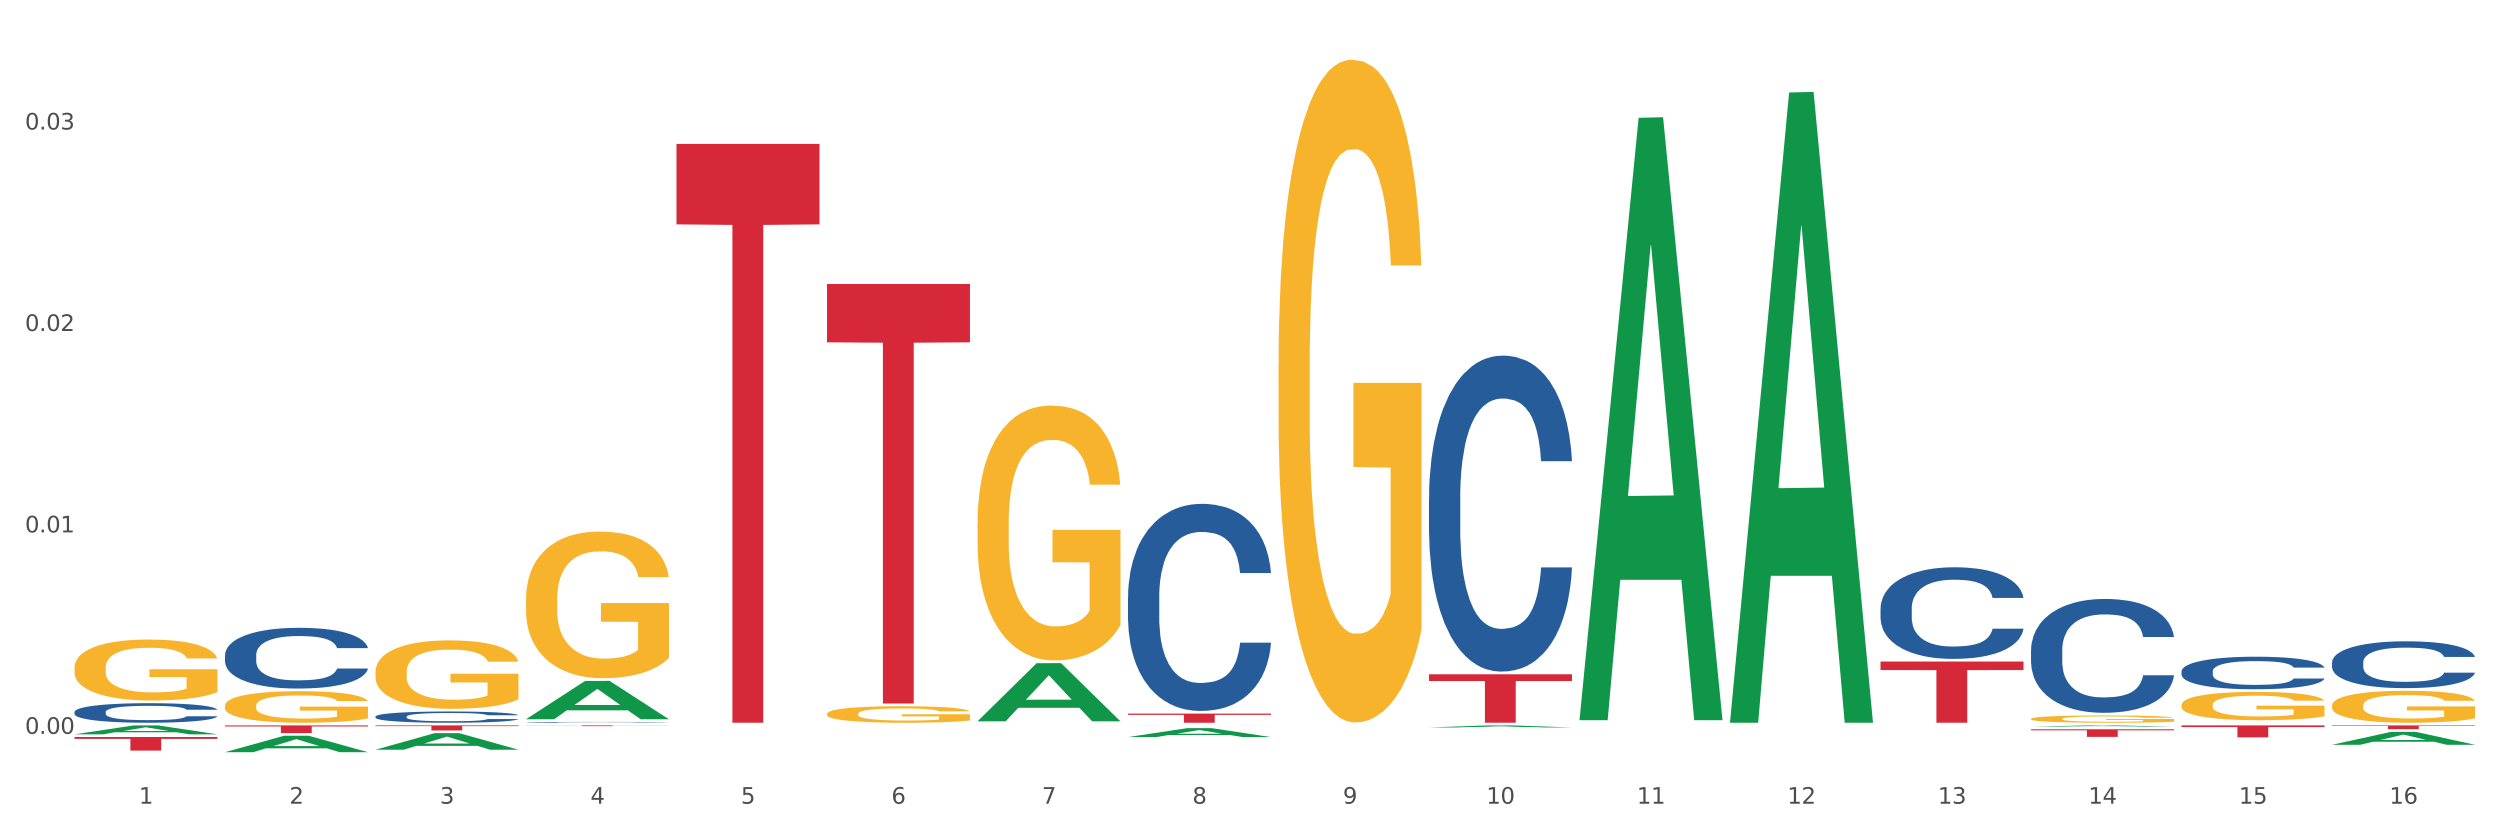 <?xml version="1.0" encoding="utf-8" standalone="no"?>
<!DOCTYPE svg PUBLIC "-//W3C//DTD SVG 1.1//EN"
  "http://www.w3.org/Graphics/SVG/1.1/DTD/svg11.dtd">
<svg xmlns:xlink="http://www.w3.org/1999/xlink" width="1080pt" height="360pt" viewBox="0 0 1080 360" xmlns="http://www.w3.org/2000/svg" version="1.1">
 <rect x="0" y="0" width="1080" height="360" fill="#333333" stroke="none"/>
 <defs>
  <style type="text/css">*{stroke-linejoin: round; stroke-linecap: butt}</style>
 </defs>
 <g id="figure_1">
  <g id="patch_1">
   <path d="M 0 360 
L 1080 360 
L 1080 0 
L 0 0 
z
" style="fill: #ffffff; stroke: #ffffff; stroke-linejoin: miter"/>
  </g>
  <g id="axes_1">
   <g id="matplotlib.axis_1">
    <g id="xtick_1">
     <g id="text_1">
      <!-- 1 -->
      <g style="fill: #4d4d4d" transform="translate(60.004 347.204) scale(0.096 -0.096)">
       <defs>
        <path id="DejaVuSans-31" d="M 794 531 
L 1825 531 
L 1825 4091 
L 703 3866 
L 703 4441 
L 1819 4666 
L 2450 4666 
L 2450 531 
L 3481 531 
L 3481 0 
L 794 0 
L 794 531 
z
" transform="scale(0.016)"/>
       </defs>
       <use xlink:href="#DejaVuSans-31"/>
      </g>
     </g>
    </g>
    <g id="xtick_2">
     <g id="text_2">
      <!-- 2 -->
      <g style="fill: #4d4d4d" transform="translate(125.021 347.204) scale(0.096 -0.096)">
       <defs>
        <path id="DejaVuSans-32" d="M 1228 531 
L 3431 531 
L 3431 0 
L 469 0 
L 469 531 
Q 828 903 1448 1529 
Q 2069 2156 2228 2338 
Q 2531 2678 2651 2914 
Q 2772 3150 2772 3378 
Q 2772 3750 2511 3984 
Q 2250 4219 1831 4219 
Q 1534 4219 1204 4116 
Q 875 4013 500 3803 
L 500 4441 
Q 881 4594 1212 4672 
Q 1544 4750 1819 4750 
Q 2544 4750 2975 4387 
Q 3406 4025 3406 3419 
Q 3406 3131 3298 2873 
Q 3191 2616 2906 2266 
Q 2828 2175 2409 1742 
Q 1991 1309 1228 531 
z
" transform="scale(0.016)"/>
       </defs>
       <use xlink:href="#DejaVuSans-32"/>
      </g>
     </g>
    </g>
    <g id="xtick_3">
     <g id="text_3">
      <!-- 3 -->
      <g style="fill: #4d4d4d" transform="translate(190.039 347.204) scale(0.096 -0.096)">
       <defs>
        <path id="DejaVuSans-33" d="M 2597 2516 
Q 3050 2419 3304 2112 
Q 3559 1806 3559 1356 
Q 3559 666 3084 287 
Q 2609 -91 1734 -91 
Q 1441 -91 1130 -33 
Q 819 25 488 141 
L 488 750 
Q 750 597 1062 519 
Q 1375 441 1716 441 
Q 2309 441 2620 675 
Q 2931 909 2931 1356 
Q 2931 1769 2642 2001 
Q 2353 2234 1838 2234 
L 1294 2234 
L 1294 2753 
L 1863 2753 
Q 2328 2753 2575 2939 
Q 2822 3125 2822 3475 
Q 2822 3834 2567 4026 
Q 2313 4219 1838 4219 
Q 1578 4219 1281 4162 
Q 984 4106 628 3988 
L 628 4550 
Q 988 4650 1302 4700 
Q 1616 4750 1894 4750 
Q 2613 4750 3031 4423 
Q 3450 4097 3450 3541 
Q 3450 3153 3228 2886 
Q 3006 2619 2597 2516 
z
" transform="scale(0.016)"/>
       </defs>
       <use xlink:href="#DejaVuSans-33"/>
      </g>
     </g>
    </g>
    <g id="xtick_4">
     <g id="text_4">
      <!-- 4 -->
      <g style="fill: #4d4d4d" transform="translate(255.056 347.204) scale(0.096 -0.096)">
       <defs>
        <path id="DejaVuSans-34" d="M 2419 4116 
L 825 1625 
L 2419 1625 
L 2419 4116 
z
M 2253 4666 
L 3047 4666 
L 3047 1625 
L 3713 1625 
L 3713 1100 
L 3047 1100 
L 3047 0 
L 2419 0 
L 2419 1100 
L 313 1100 
L 313 1709 
L 2253 4666 
z
" transform="scale(0.016)"/>
       </defs>
       <use xlink:href="#DejaVuSans-34"/>
      </g>
     </g>
    </g>
    <g id="xtick_5">
     <g id="text_5">
      <!-- 5 -->
      <g style="fill: #4d4d4d" transform="translate(320.073 347.204) scale(0.096 -0.096)">
       <defs>
        <path id="DejaVuSans-35" d="M 691 4666 
L 3169 4666 
L 3169 4134 
L 1269 4134 
L 1269 2991 
Q 1406 3038 1543 3061 
Q 1681 3084 1819 3084 
Q 2600 3084 3056 2656 
Q 3513 2228 3513 1497 
Q 3513 744 3044 326 
Q 2575 -91 1722 -91 
Q 1428 -91 1123 -41 
Q 819 9 494 109 
L 494 744 
Q 775 591 1075 516 
Q 1375 441 1709 441 
Q 2250 441 2565 725 
Q 2881 1009 2881 1497 
Q 2881 1984 2565 2268 
Q 2250 2553 1709 2553 
Q 1456 2553 1204 2497 
Q 953 2441 691 2322 
L 691 4666 
z
" transform="scale(0.016)"/>
       </defs>
       <use xlink:href="#DejaVuSans-35"/>
      </g>
     </g>
    </g>
    <g id="xtick_6">
     <g id="text_6">
      <!-- 6 -->
      <g style="fill: #4d4d4d" transform="translate(385.09 347.204) scale(0.096 -0.096)">
       <defs>
        <path id="DejaVuSans-36" d="M 2113 2584 
Q 1688 2584 1439 2293 
Q 1191 2003 1191 1497 
Q 1191 994 1439 701 
Q 1688 409 2113 409 
Q 2538 409 2786 701 
Q 3034 994 3034 1497 
Q 3034 2003 2786 2293 
Q 2538 2584 2113 2584 
z
M 3366 4563 
L 3366 3988 
Q 3128 4100 2886 4159 
Q 2644 4219 2406 4219 
Q 1781 4219 1451 3797 
Q 1122 3375 1075 2522 
Q 1259 2794 1537 2939 
Q 1816 3084 2150 3084 
Q 2853 3084 3261 2657 
Q 3669 2231 3669 1497 
Q 3669 778 3244 343 
Q 2819 -91 2113 -91 
Q 1303 -91 875 529 
Q 447 1150 447 2328 
Q 447 3434 972 4092 
Q 1497 4750 2381 4750 
Q 2619 4750 2861 4703 
Q 3103 4656 3366 4563 
z
" transform="scale(0.016)"/>
       </defs>
       <use xlink:href="#DejaVuSans-36"/>
      </g>
     </g>
    </g>
    <g id="xtick_7">
     <g id="text_7">
      <!-- 7 -->
      <g style="fill: #4d4d4d" transform="translate(450.108 347.204) scale(0.096 -0.096)">
       <defs>
        <path id="DejaVuSans-37" d="M 525 4666 
L 3525 4666 
L 3525 4397 
L 1831 0 
L 1172 0 
L 2766 4134 
L 525 4134 
L 525 4666 
z
" transform="scale(0.016)"/>
       </defs>
       <use xlink:href="#DejaVuSans-37"/>
      </g>
     </g>
    </g>
    <g id="xtick_8">
     <g id="text_8">
      <!-- 8 -->
      <g style="fill: #4d4d4d" transform="translate(515.125 347.204) scale(0.096 -0.096)">
       <defs>
        <path id="DejaVuSans-38" d="M 2034 2216 
Q 1584 2216 1326 1975 
Q 1069 1734 1069 1313 
Q 1069 891 1326 650 
Q 1584 409 2034 409 
Q 2484 409 2743 651 
Q 3003 894 3003 1313 
Q 3003 1734 2745 1975 
Q 2488 2216 2034 2216 
z
M 1403 2484 
Q 997 2584 770 2862 
Q 544 3141 544 3541 
Q 544 4100 942 4425 
Q 1341 4750 2034 4750 
Q 2731 4750 3128 4425 
Q 3525 4100 3525 3541 
Q 3525 3141 3298 2862 
Q 3072 2584 2669 2484 
Q 3125 2378 3379 2068 
Q 3634 1759 3634 1313 
Q 3634 634 3220 271 
Q 2806 -91 2034 -91 
Q 1263 -91 848 271 
Q 434 634 434 1313 
Q 434 1759 690 2068 
Q 947 2378 1403 2484 
z
M 1172 3481 
Q 1172 3119 1398 2916 
Q 1625 2713 2034 2713 
Q 2441 2713 2670 2916 
Q 2900 3119 2900 3481 
Q 2900 3844 2670 4047 
Q 2441 4250 2034 4250 
Q 1625 4250 1398 4047 
Q 1172 3844 1172 3481 
z
" transform="scale(0.016)"/>
       </defs>
       <use xlink:href="#DejaVuSans-38"/>
      </g>
     </g>
    </g>
    <g id="xtick_9">
     <g id="text_9">
      <!-- 9 -->
      <g style="fill: #4d4d4d" transform="translate(580.142 347.204) scale(0.096 -0.096)">
       <defs>
        <path id="DejaVuSans-39" d="M 703 97 
L 703 672 
Q 941 559 1184 500 
Q 1428 441 1663 441 
Q 2288 441 2617 861 
Q 2947 1281 2994 2138 
Q 2813 1869 2534 1725 
Q 2256 1581 1919 1581 
Q 1219 1581 811 2004 
Q 403 2428 403 3163 
Q 403 3881 828 4315 
Q 1253 4750 1959 4750 
Q 2769 4750 3195 4129 
Q 3622 3509 3622 2328 
Q 3622 1225 3098 567 
Q 2575 -91 1691 -91 
Q 1453 -91 1209 -44 
Q 966 3 703 97 
z
M 1959 2075 
Q 2384 2075 2632 2365 
Q 2881 2656 2881 3163 
Q 2881 3666 2632 3958 
Q 2384 4250 1959 4250 
Q 1534 4250 1286 3958 
Q 1038 3666 1038 3163 
Q 1038 2656 1286 2365 
Q 1534 2075 1959 2075 
z
" transform="scale(0.016)"/>
       </defs>
       <use xlink:href="#DejaVuSans-39"/>
      </g>
     </g>
    </g>
    <g id="xtick_10">
     <g id="text_10">
      <!-- 10 -->
      <g style="fill: #4d4d4d" transform="translate(642.105 347.204) scale(0.096 -0.096)">
       <defs>
        <path id="DejaVuSans-30" d="M 2034 4250 
Q 1547 4250 1301 3770 
Q 1056 3291 1056 2328 
Q 1056 1369 1301 889 
Q 1547 409 2034 409 
Q 2525 409 2770 889 
Q 3016 1369 3016 2328 
Q 3016 3291 2770 3770 
Q 2525 4250 2034 4250 
z
M 2034 4750 
Q 2819 4750 3233 4129 
Q 3647 3509 3647 2328 
Q 3647 1150 3233 529 
Q 2819 -91 2034 -91 
Q 1250 -91 836 529 
Q 422 1150 422 2328 
Q 422 3509 836 4129 
Q 1250 4750 2034 4750 
z
" transform="scale(0.016)"/>
       </defs>
       <use xlink:href="#DejaVuSans-31"/>
       <use xlink:href="#DejaVuSans-30" transform="translate(63.623 0)"/>
      </g>
     </g>
    </g>
    <g id="xtick_11">
     <g id="text_11">
      <!-- 11 -->
      <g style="fill: #4d4d4d" transform="translate(707.123 347.204) scale(0.096 -0.096)">
       <use xlink:href="#DejaVuSans-31"/>
       <use xlink:href="#DejaVuSans-31" transform="translate(63.623 0)"/>
      </g>
     </g>
    </g>
    <g id="xtick_12">
     <g id="text_12">
      <!-- 12 -->
      <g style="fill: #4d4d4d" transform="translate(772.14 347.204) scale(0.096 -0.096)">
       <use xlink:href="#DejaVuSans-31"/>
       <use xlink:href="#DejaVuSans-32" transform="translate(63.623 0)"/>
      </g>
     </g>
    </g>
    <g id="xtick_13">
     <g id="text_13">
      <!-- 13 -->
      <g style="fill: #4d4d4d" transform="translate(837.157 347.204) scale(0.096 -0.096)">
       <use xlink:href="#DejaVuSans-31"/>
       <use xlink:href="#DejaVuSans-33" transform="translate(63.623 0)"/>
      </g>
     </g>
    </g>
    <g id="xtick_14">
     <g id="text_14">
      <!-- 14 -->
      <g style="fill: #4d4d4d" transform="translate(902.174 347.204) scale(0.096 -0.096)">
       <use xlink:href="#DejaVuSans-31"/>
       <use xlink:href="#DejaVuSans-34" transform="translate(63.623 0)"/>
      </g>
     </g>
    </g>
    <g id="xtick_15">
     <g id="text_15">
      <!-- 15 -->
      <g style="fill: #4d4d4d" transform="translate(967.192 347.204) scale(0.096 -0.096)">
       <use xlink:href="#DejaVuSans-31"/>
       <use xlink:href="#DejaVuSans-35" transform="translate(63.623 0)"/>
      </g>
     </g>
    </g>
    <g id="xtick_16">
     <g id="text_16">
      <!-- 16 -->
      <g style="fill: #4d4d4d" transform="translate(1032.209 347.204) scale(0.096 -0.096)">
       <use xlink:href="#DejaVuSans-31"/>
       <use xlink:href="#DejaVuSans-36" transform="translate(63.623 0)"/>
      </g>
     </g>
    </g>
    <g id="xtick_17"/>
    <g id="xtick_18"/>
    <g id="xtick_19"/>
    <g id="xtick_20"/>
    <g id="xtick_21"/>
    <g id="xtick_22"/>
    <g id="xtick_23"/>
    <g id="xtick_24"/>
    <g id="xtick_25"/>
    <g id="xtick_26"/>
    <g id="xtick_27"/>
    <g id="xtick_28"/>
    <g id="xtick_29"/>
    <g id="xtick_30"/>
    <g id="xtick_31"/>
   </g>
   <g id="matplotlib.axis_2">
    <g id="ytick_1">
     <g id="text_17">
      <!-- 0.00 -->
      <g style="fill: #4d4d4d" transform="translate(10.8 317.024) scale(0.096 -0.096)">
       <defs>
        <path id="DejaVuSans-2e" d="M 684 794 
L 1344 794 
L 1344 0 
L 684 0 
L 684 794 
z
" transform="scale(0.016)"/>
       </defs>
       <use xlink:href="#DejaVuSans-30"/>
       <use xlink:href="#DejaVuSans-2e" transform="translate(63.623 0)"/>
       <use xlink:href="#DejaVuSans-30" transform="translate(95.41 0)"/>
       <use xlink:href="#DejaVuSans-30" transform="translate(159.033 0)"/>
      </g>
     </g>
    </g>
    <g id="ytick_2">
     <g id="text_18">
      <!-- 0.01 -->
      <g style="fill: #4d4d4d" transform="translate(10.8 230.004) scale(0.096 -0.096)">
       <use xlink:href="#DejaVuSans-30"/>
       <use xlink:href="#DejaVuSans-2e" transform="translate(63.623 0)"/>
       <use xlink:href="#DejaVuSans-30" transform="translate(95.41 0)"/>
       <use xlink:href="#DejaVuSans-31" transform="translate(159.033 0)"/>
      </g>
     </g>
    </g>
    <g id="ytick_3">
     <g id="text_19">
      <!-- 0.02 -->
      <g style="fill: #4d4d4d" transform="translate(10.8 142.985) scale(0.096 -0.096)">
       <use xlink:href="#DejaVuSans-30"/>
       <use xlink:href="#DejaVuSans-2e" transform="translate(63.623 0)"/>
       <use xlink:href="#DejaVuSans-30" transform="translate(95.41 0)"/>
       <use xlink:href="#DejaVuSans-32" transform="translate(159.033 0)"/>
      </g>
     </g>
    </g>
    <g id="ytick_4">
     <g id="text_20">
      <!-- 0.03 -->
      <g style="fill: #4d4d4d" transform="translate(10.8 55.965) scale(0.096 -0.096)">
       <use xlink:href="#DejaVuSans-30"/>
       <use xlink:href="#DejaVuSans-2e" transform="translate(63.623 0)"/>
       <use xlink:href="#DejaVuSans-30" transform="translate(95.41 0)"/>
       <use xlink:href="#DejaVuSans-33" transform="translate(159.033 0)"/>
      </g>
     </g>
    </g>
    <g id="ytick_5"/>
    <g id="ytick_6"/>
    <g id="ytick_7"/>
   </g>
   <g id="PolyCollection_1">
    <path d="M 32.175 317.222 
L 32.239 317.218 
L 57.709 313.38 
L 68.28 313.377 
L 93.941 317.229 
L 81.715 317.229 
L 76.176 316.332 
L 49.877 316.332 
L 49.686 316.347 
L 44.337 317.229 
L 32.175 317.229 
L 32.175 317.222 
L 53.188 315.797 
L 72.864 315.793 
L 63.122 314.198 
L 62.995 314.191 
L 62.867 314.201 
L 53.125 315.793 
L 53.188 315.797 
L 32.175 317.222 
z
" clip-path="url(#p9343e03d8f)" style="fill: #109648"/>
    <path d="M 97.192 324.936 
L 97.256 324.929 
L 122.727 317.837 
L 133.297 317.83 
L 158.959 324.95 
L 146.733 324.95 
L 141.193 323.292 
L 114.894 323.292 
L 114.703 323.318 
L 109.354 324.95 
L 97.192 324.95 
L 97.192 324.936 
L 118.206 322.302 
L 137.882 322.296 
L 128.139 319.348 
L 128.012 319.334 
L 127.884 319.354 
L 118.142 322.296 
L 118.206 322.302 
L 97.192 324.936 
z
" clip-path="url(#p9343e03d8f)" style="fill: #109648"/>
    <path d="M 162.209 323.873 
L 162.273 323.866 
L 187.744 316.715 
L 198.314 316.708 
L 223.976 323.886 
L 211.75 323.886 
L 206.21 322.215 
L 179.912 322.215 
L 179.721 322.241 
L 174.372 323.886 
L 162.209 323.886 
L 162.209 323.873 
L 183.223 321.217 
L 202.899 321.21 
L 193.156 318.238 
L 193.029 318.224 
L 192.902 318.245 
L 183.159 321.21 
L 183.223 321.217 
L 162.209 323.873 
z
" clip-path="url(#p9343e03d8f)" style="fill: #109648"/>
    <path d="M 227.227 310.696 
L 227.29 310.681 
L 252.761 294.162 
L 263.331 294.147 
L 288.993 310.728 
L 276.767 310.728 
L 271.227 306.867 
L 244.929 306.867 
L 244.738 306.929 
L 239.389 310.728 
L 227.227 310.728 
L 227.227 310.696 
L 248.24 304.562 
L 267.916 304.547 
L 258.174 297.681 
L 258.046 297.65 
L 257.919 297.696 
L 248.176 304.547 
L 248.24 304.562 
L 227.227 310.696 
z
" clip-path="url(#p9343e03d8f)" style="fill: #109648"/>
    <path d="M 877.399 315.05 
L 939.166 315.05 
L 939.166 315.507 
L 914.869 315.51 
L 914.869 318.336 
L 901.549 318.336 
L 901.549 315.51 
L 877.399 315.507 
L 877.399 315.054 
L 877.399 315.05 
z
" clip-path="url(#p9343e03d8f)" style="fill: #d62839"/>
    <path d="M 1007.434 304.8 
L 1007.507 304.787 
L 1007.507 304.333 
L 1007.652 303.942 
L 1008.382 302.997 
L 1009.475 302.215 
L 1010.278 301.799 
L 1011.08 301.458 
L 1012.028 301.118 
L 1013.195 300.765 
L 1015.309 300.248 
L 1016.622 299.983 
L 1018.226 299.706 
L 1021.143 299.302 
L 1023.258 299.075 
L 1025.446 298.886 
L 1029.019 298.659 
L 1031.353 298.558 
L 1033.832 298.483 
L 1036.822 298.432 
L 1039.083 298.42 
L 1044.041 298.457 
L 1048.271 298.571 
L 1050.313 298.659 
L 1052.938 298.811 
L 1054.324 298.911 
L 1056.584 299.113 
L 1058.918 299.378 
L 1060.522 299.605 
L 1062.929 300.034 
L 1064.752 300.462 
L 1066.429 300.992 
L 1067.304 301.357 
L 1067.96 301.698 
L 1068.544 302.089 
L 1069.127 302.707 
L 1056.001 302.707 
L 1055.49 302.265 
L 1054.688 301.849 
L 1053.521 301.446 
L 1052.5 301.194 
L 1050.75 300.878 
L 1049.146 300.677 
L 1047.469 300.525 
L 1045.427 300.399 
L 1043.823 300.336 
L 1041.562 300.286 
L 1037.114 300.298 
L 1034.124 300.399 
L 1032.082 300.525 
L 1030.769 300.639 
L 1029.602 300.765 
L 1028.29 300.941 
L 1026.758 301.206 
L 1025.665 301.446 
L 1024.571 301.748 
L 1023.696 302.051 
L 1022.893 302.404 
L 1022.237 302.782 
L 1021.727 303.173 
L 1021.289 303.652 
L 1020.925 304.447 
L 1020.925 306.174 
L 1021.07 306.565 
L 1021.435 307.082 
L 1021.873 307.473 
L 1022.602 307.939 
L 1023.258 308.254 
L 1024.498 308.708 
L 1025.883 309.087 
L 1026.977 309.326 
L 1028.071 309.528 
L 1029.967 309.805 
L 1032.082 310.032 
L 1033.905 310.171 
L 1036.384 310.297 
L 1038.062 310.348 
L 1039.52 310.373 
L 1043.093 310.373 
L 1045.646 310.335 
L 1048.49 310.247 
L 1050.677 310.133 
L 1052.5 309.995 
L 1054.542 309.768 
L 1055.855 309.553 
L 1055.855 306.918 
L 1039.812 306.905 
L 1039.812 305.153 
L 1069.2 305.153 
L 1069.2 310.297 
L 1067.96 310.562 
L 1066.575 310.801 
L 1065.116 311.016 
L 1062.929 311.281 
L 1060.303 311.533 
L 1057.97 311.709 
L 1055.49 311.861 
L 1052.573 311.999 
L 1048.781 312.125 
L 1046.448 312.176 
L 1043.531 312.214 
L 1040.103 312.226 
L 1037.114 312.201 
L 1034.197 312.138 
L 1031.134 312.025 
L 1028.144 311.861 
L 1025.883 311.697 
L 1023.623 311.495 
L 1021.216 311.23 
L 1019.32 310.978 
L 1017.862 310.751 
L 1016.257 310.461 
L 1014.507 310.083 
L 1013.195 309.742 
L 1012.028 309.389 
L 1010.788 308.935 
L 1009.913 308.544 
L 1009.038 308.053 
L 1008.527 307.687 
L 1007.944 307.12 
L 1007.507 306.325 
L 1007.434 304.8 
z
" clip-path="url(#p9343e03d8f)" style="fill: #f7b32b"/>
    <path d="M 812.382 285.794 
L 874.148 285.794 
L 874.148 289.467 
L 849.852 289.492 
L 849.852 312.226 
L 836.532 312.226 
L 836.532 289.492 
L 812.382 289.467 
L 812.382 285.819 
L 812.382 285.794 
z
" clip-path="url(#p9343e03d8f)" style="fill: #d62839"/>
    <path d="M 32.175 288.459 
L 32.248 288.435 
L 32.248 287.569 
L 32.394 286.823 
L 33.123 285.019 
L 34.217 283.528 
L 35.019 282.734 
L 35.821 282.085 
L 36.769 281.435 
L 37.936 280.762 
L 40.051 279.776 
L 41.363 279.271 
L 42.968 278.741 
L 45.885 277.972 
L 47.999 277.539 
L 50.187 277.178 
L 53.76 276.745 
L 56.094 276.553 
L 58.573 276.408 
L 61.563 276.312 
L 63.824 276.288 
L 68.783 276.36 
L 73.012 276.577 
L 75.054 276.745 
L 77.679 277.034 
L 79.065 277.226 
L 81.326 277.611 
L 83.659 278.116 
L 85.263 278.549 
L 87.67 279.367 
L 89.493 280.185 
L 91.17 281.195 
L 92.045 281.892 
L 92.702 282.542 
L 93.285 283.287 
L 93.868 284.466 
L 80.742 284.466 
L 80.232 283.624 
L 79.43 282.83 
L 78.263 282.061 
L 77.242 281.58 
L 75.492 280.978 
L 73.887 280.594 
L 72.21 280.305 
L 70.168 280.064 
L 68.564 279.944 
L 66.303 279.848 
L 61.855 279.872 
L 58.865 280.064 
L 56.823 280.305 
L 55.511 280.521 
L 54.344 280.762 
L 53.031 281.099 
L 51.5 281.604 
L 50.406 282.061 
L 49.312 282.638 
L 48.437 283.215 
L 47.635 283.889 
L 46.979 284.61 
L 46.468 285.356 
L 46.031 286.27 
L 45.666 287.785 
L 45.666 291.08 
L 45.812 291.826 
L 46.176 292.812 
L 46.614 293.558 
L 47.343 294.448 
L 47.999 295.049 
L 49.239 295.915 
L 50.625 296.637 
L 51.719 297.094 
L 52.812 297.478 
L 54.708 298.008 
L 56.823 298.44 
L 58.646 298.705 
L 61.126 298.946 
L 62.803 299.042 
L 64.261 299.09 
L 67.835 299.09 
L 70.387 299.018 
L 73.231 298.849 
L 75.419 298.633 
L 77.242 298.368 
L 79.284 297.935 
L 80.596 297.526 
L 80.596 292.5 
L 64.553 292.475 
L 64.553 289.132 
L 93.941 289.132 
L 93.941 298.946 
L 92.702 299.451 
L 91.316 299.908 
L 89.858 300.317 
L 87.67 300.822 
L 85.045 301.303 
L 82.711 301.639 
L 80.232 301.928 
L 77.315 302.193 
L 73.523 302.433 
L 71.189 302.529 
L 68.272 302.602 
L 64.845 302.626 
L 61.855 302.577 
L 58.938 302.457 
L 55.875 302.241 
L 52.885 301.928 
L 50.625 301.615 
L 48.364 301.231 
L 45.958 300.725 
L 44.062 300.244 
L 42.603 299.811 
L 40.999 299.258 
L 39.249 298.537 
L 37.936 297.887 
L 36.769 297.214 
L 35.529 296.348 
L 34.654 295.602 
L 33.779 294.664 
L 33.269 293.967 
L 32.685 292.884 
L 32.248 291.369 
L 32.175 288.459 
z
" clip-path="url(#p9343e03d8f)" style="fill: #f7b32b"/>
    <path d="M 942.416 304.549 
L 942.489 304.538 
L 942.489 304.137 
L 942.635 303.791 
L 943.364 302.955 
L 944.458 302.263 
L 945.26 301.895 
L 946.063 301.594 
L 947.011 301.293 
L 948.177 300.981 
L 950.292 300.523 
L 951.605 300.289 
L 953.209 300.044 
L 956.126 299.687 
L 958.241 299.486 
L 960.429 299.319 
L 964.002 299.118 
L 966.335 299.029 
L 968.815 298.962 
L 971.805 298.918 
L 974.065 298.906 
L 979.024 298.94 
L 983.254 299.04 
L 985.296 299.118 
L 987.921 299.252 
L 989.306 299.341 
L 991.567 299.52 
L 993.901 299.754 
L 995.505 299.955 
L 997.911 300.334 
L 999.734 300.713 
L 1001.412 301.181 
L 1002.287 301.505 
L 1002.943 301.806 
L 1003.526 302.152 
L 1004.11 302.698 
L 990.984 302.698 
L 990.473 302.308 
L 989.671 301.94 
L 988.504 301.583 
L 987.483 301.36 
L 985.733 301.081 
L 984.129 300.903 
L 982.451 300.769 
L 980.41 300.657 
L 978.805 300.602 
L 976.545 300.557 
L 972.096 300.568 
L 969.106 300.657 
L 967.065 300.769 
L 965.752 300.869 
L 964.585 300.981 
L 963.273 301.137 
L 961.741 301.371 
L 960.647 301.583 
L 959.553 301.851 
L 958.678 302.118 
L 957.876 302.431 
L 957.22 302.765 
L 956.709 303.111 
L 956.272 303.535 
L 955.907 304.237 
L 955.907 305.765 
L 956.053 306.111 
L 956.418 306.568 
L 956.855 306.914 
L 957.585 307.326 
L 958.241 307.605 
L 959.481 308.007 
L 960.866 308.341 
L 961.96 308.553 
L 963.054 308.732 
L 964.95 308.977 
L 967.065 309.178 
L 968.888 309.3 
L 971.367 309.412 
L 973.044 309.456 
L 974.503 309.479 
L 978.076 309.479 
L 980.628 309.445 
L 983.472 309.367 
L 985.66 309.267 
L 987.483 309.144 
L 989.525 308.943 
L 990.838 308.754 
L 990.838 306.423 
L 974.795 306.412 
L 974.795 304.862 
L 1004.183 304.862 
L 1004.183 309.412 
L 1002.943 309.646 
L 1001.558 309.858 
L 1000.099 310.048 
L 997.911 310.282 
L 995.286 310.505 
L 992.953 310.661 
L 990.473 310.795 
L 987.556 310.917 
L 983.764 311.029 
L 981.431 311.074 
L 978.514 311.107 
L 975.086 311.118 
L 972.096 311.096 
L 969.179 311.04 
L 966.117 310.94 
L 963.127 310.795 
L 960.866 310.65 
L 958.605 310.471 
L 956.199 310.237 
L 954.303 310.014 
L 952.844 309.813 
L 951.24 309.557 
L 949.49 309.222 
L 948.177 308.921 
L 947.011 308.609 
L 945.771 308.207 
L 944.896 307.862 
L 944.021 307.427 
L 943.51 307.103 
L 942.927 306.602 
L 942.489 305.899 
L 942.416 304.549 
z
" clip-path="url(#p9343e03d8f)" style="fill: #f7b32b"/>
    <path d="M 877.399 310.534 
L 877.472 310.531 
L 877.472 310.428 
L 877.618 310.339 
L 878.347 310.123 
L 879.441 309.945 
L 880.243 309.85 
L 881.045 309.772 
L 881.993 309.695 
L 883.16 309.614 
L 885.275 309.497 
L 886.588 309.436 
L 888.192 309.373 
L 891.109 309.281 
L 893.224 309.229 
L 895.411 309.186 
L 898.985 309.135 
L 901.318 309.112 
L 903.798 309.094 
L 906.787 309.083 
L 909.048 309.08 
L 914.007 309.089 
L 918.236 309.115 
L 920.278 309.135 
L 922.904 309.169 
L 924.289 309.192 
L 926.55 309.238 
L 928.883 309.298 
L 930.488 309.35 
L 932.894 309.448 
L 934.717 309.545 
L 936.394 309.666 
L 937.27 309.749 
L 937.926 309.827 
L 938.509 309.916 
L 939.093 310.057 
L 925.966 310.057 
L 925.456 309.956 
L 924.654 309.862 
L 923.487 309.77 
L 922.466 309.712 
L 920.716 309.64 
L 919.111 309.594 
L 917.434 309.56 
L 915.392 309.531 
L 913.788 309.517 
L 911.527 309.505 
L 907.079 309.508 
L 904.089 309.531 
L 902.047 309.56 
L 900.735 309.586 
L 899.568 309.614 
L 898.255 309.655 
L 896.724 309.715 
L 895.63 309.77 
L 894.536 309.839 
L 893.661 309.908 
L 892.859 309.988 
L 892.203 310.074 
L 891.692 310.163 
L 891.255 310.272 
L 890.89 310.453 
L 890.89 310.847 
L 891.036 310.936 
L 891.4 311.054 
L 891.838 311.143 
L 892.567 311.249 
L 893.224 311.321 
L 894.463 311.425 
L 895.849 311.511 
L 896.943 311.565 
L 898.037 311.611 
L 899.933 311.675 
L 902.047 311.726 
L 903.87 311.758 
L 906.35 311.787 
L 908.027 311.798 
L 909.486 311.804 
L 913.059 311.804 
L 915.611 311.795 
L 918.455 311.775 
L 920.643 311.749 
L 922.466 311.718 
L 924.508 311.666 
L 925.82 311.617 
L 925.82 311.017 
L 909.777 311.014 
L 909.777 310.614 
L 939.166 310.614 
L 939.166 311.787 
L 937.926 311.847 
L 936.54 311.902 
L 935.082 311.95 
L 932.894 312.011 
L 930.269 312.068 
L 927.935 312.108 
L 925.456 312.143 
L 922.539 312.175 
L 918.747 312.203 
L 916.413 312.215 
L 913.496 312.223 
L 910.069 312.226 
L 907.079 312.221 
L 904.162 312.206 
L 901.099 312.18 
L 898.109 312.143 
L 895.849 312.106 
L 893.588 312.06 
L 891.182 311.999 
L 889.286 311.942 
L 887.827 311.89 
L 886.223 311.824 
L 884.473 311.738 
L 883.16 311.66 
L 881.993 311.58 
L 880.754 311.476 
L 879.879 311.387 
L 879.003 311.275 
L 878.493 311.192 
L 877.91 311.063 
L 877.472 310.882 
L 877.399 310.534 
z
" clip-path="url(#p9343e03d8f)" style="fill: #f7b32b"/>
    <path d="M 357.261 122.695 
L 419.028 122.695 
L 419.028 147.882 
L 394.731 148.052 
L 394.731 303.939 
L 381.412 303.939 
L 381.412 148.052 
L 357.261 147.882 
L 357.261 122.865 
L 357.261 122.695 
z
" clip-path="url(#p9343e03d8f)" style="fill: #d62839"/>
    <path d="M 1007.434 321.735 
L 1007.497 321.73 
L 1032.968 316.158 
L 1043.538 316.153 
L 1069.2 321.745 
L 1056.974 321.745 
L 1051.434 320.443 
L 1025.136 320.443 
L 1024.945 320.464 
L 1019.596 321.745 
L 1007.434 321.745 
L 1007.434 321.735 
L 1028.447 319.666 
L 1048.123 319.661 
L 1038.38 317.345 
L 1038.253 317.335 
L 1038.126 317.35 
L 1028.383 319.661 
L 1028.447 319.666 
L 1007.434 321.735 
z
" clip-path="url(#p9343e03d8f)" style="fill: #109648"/>
    <path d="M 747.365 311.709 
L 747.428 311.453 
L 772.899 39.954 
L 783.469 39.698 
L 809.131 312.221 
L 796.905 312.221 
L 791.365 248.76 
L 765.067 248.76 
L 764.876 249.784 
L 759.527 312.221 
L 747.365 312.221 
L 747.365 311.709 
L 768.378 210.889 
L 788.054 210.633 
L 778.312 97.785 
L 778.184 97.273 
L 778.057 98.041 
L 768.314 210.633 
L 768.378 210.889 
L 747.365 311.709 
z
" clip-path="url(#p9343e03d8f)" style="fill: #109648"/>
    <path d="M 877.399 313.899 
L 877.463 313.899 
L 902.933 313.377 
L 913.504 313.377 
L 939.166 313.9 
L 926.94 313.9 
L 921.4 313.778 
L 895.101 313.778 
L 894.91 313.78 
L 889.561 313.9 
L 877.399 313.9 
L 877.399 313.899 
L 898.412 313.705 
L 918.089 313.705 
L 908.346 313.488 
L 908.219 313.487 
L 908.091 313.489 
L 898.349 313.705 
L 898.412 313.705 
L 877.399 313.899 
z
" clip-path="url(#p9343e03d8f)" style="fill: #109648"/>
    <path d="M 32.175 318.38 
L 93.941 318.38 
L 93.941 319.197 
L 69.645 319.202 
L 69.645 324.26 
L 56.325 324.26 
L 56.325 319.202 
L 32.175 319.197 
L 32.175 318.385 
L 32.175 318.38 
z
" clip-path="url(#p9343e03d8f)" style="fill: #d62839"/>
    <path d="M 97.192 313.377 
L 158.959 313.377 
L 158.959 313.836 
L 134.662 313.839 
L 134.662 316.68 
L 121.343 316.68 
L 121.343 313.839 
L 97.192 313.836 
L 97.192 313.38 
L 97.192 313.377 
z
" clip-path="url(#p9343e03d8f)" style="fill: #d62839"/>
    <path d="M 552.313 158.084 
L 552.386 157.822 
L 552.386 148.408 
L 552.532 140.301 
L 553.261 120.688 
L 554.355 104.474 
L 555.157 95.844 
L 555.959 88.783 
L 556.907 81.723 
L 558.074 74.4 
L 560.189 63.678 
L 561.501 58.187 
L 563.106 52.434 
L 566.023 44.065 
L 568.137 39.358 
L 570.325 35.435 
L 573.898 30.728 
L 576.232 28.636 
L 578.711 27.067 
L 581.701 26.021 
L 583.962 25.759 
L 588.921 26.544 
L 593.15 28.898 
L 595.192 30.728 
L 597.817 33.866 
L 599.203 35.958 
L 601.464 40.143 
L 603.797 45.634 
L 605.401 50.341 
L 607.808 59.233 
L 609.631 68.124 
L 611.308 79.108 
L 612.183 86.691 
L 612.84 93.752 
L 613.423 101.859 
L 614.006 114.673 
L 600.88 114.673 
L 600.37 105.52 
L 599.567 96.89 
L 598.401 88.522 
L 597.38 83.292 
L 595.63 76.754 
L 594.025 72.57 
L 592.348 69.432 
L 590.306 66.817 
L 588.702 65.509 
L 586.441 64.463 
L 581.993 64.725 
L 579.003 66.817 
L 576.961 69.432 
L 575.649 71.785 
L 574.482 74.4 
L 573.169 78.062 
L 571.638 83.553 
L 570.544 88.522 
L 569.45 94.798 
L 568.575 101.074 
L 567.773 108.397 
L 567.116 116.242 
L 566.606 124.349 
L 566.168 134.286 
L 565.804 150.761 
L 565.804 186.588 
L 565.95 194.695 
L 566.314 205.417 
L 566.752 213.524 
L 567.481 223.2 
L 568.137 229.737 
L 569.377 239.152 
L 570.763 246.997 
L 571.856 251.966 
L 572.95 256.15 
L 574.846 261.903 
L 576.961 266.61 
L 578.784 269.487 
L 581.264 272.102 
L 582.941 273.148 
L 584.399 273.671 
L 587.973 273.671 
L 590.525 272.887 
L 593.369 271.056 
L 595.557 268.702 
L 597.38 265.826 
L 599.422 261.119 
L 600.734 256.673 
L 600.734 202.017 
L 584.691 201.756 
L 584.691 165.406 
L 614.079 165.406 
L 614.079 272.102 
L 612.84 277.594 
L 611.454 282.562 
L 609.996 287.008 
L 607.808 292.5 
L 605.183 297.73 
L 602.849 301.391 
L 600.37 304.529 
L 597.453 307.406 
L 593.661 310.021 
L 591.327 311.067 
L 588.41 311.852 
L 584.983 312.113 
L 581.993 311.59 
L 579.076 310.283 
L 576.013 307.929 
L 573.023 304.529 
L 570.763 301.13 
L 568.502 296.946 
L 566.096 291.454 
L 564.199 286.224 
L 562.741 281.516 
L 561.137 275.502 
L 559.387 267.656 
L 558.074 260.596 
L 556.907 253.273 
L 555.667 243.859 
L 554.792 235.752 
L 553.917 225.553 
L 553.407 217.969 
L 552.823 206.201 
L 552.386 189.726 
L 552.313 158.084 
z
" clip-path="url(#p9343e03d8f)" style="fill: #f7b32b"/>
    <path d="M 487.296 313.392 
L 487.369 313.392 
L 487.369 313.391 
L 487.514 313.39 
L 488.244 313.388 
L 489.338 313.386 
L 490.14 313.385 
L 490.942 313.384 
L 491.89 313.383 
L 493.057 313.382 
L 495.171 313.381 
L 496.484 313.38 
L 498.088 313.38 
L 501.005 313.379 
L 503.12 313.378 
L 505.308 313.378 
L 508.881 313.377 
L 511.215 313.377 
L 513.694 313.377 
L 516.684 313.377 
L 518.945 313.377 
L 523.903 313.377 
L 528.133 313.377 
L 530.175 313.377 
L 532.8 313.378 
L 534.186 313.378 
L 536.446 313.378 
L 538.78 313.379 
L 540.384 313.38 
L 542.791 313.381 
L 544.614 313.382 
L 546.291 313.383 
L 547.166 313.384 
L 547.822 313.385 
L 548.406 313.386 
L 548.989 313.387 
L 535.863 313.387 
L 535.352 313.386 
L 534.55 313.385 
L 533.383 313.384 
L 532.363 313.383 
L 530.612 313.383 
L 529.008 313.382 
L 527.331 313.382 
L 525.289 313.381 
L 523.685 313.381 
L 521.424 313.381 
L 516.976 313.381 
L 513.986 313.381 
L 511.944 313.382 
L 510.631 313.382 
L 509.464 313.382 
L 508.152 313.383 
L 506.62 313.383 
L 505.527 313.384 
L 504.433 313.385 
L 503.558 313.385 
L 502.756 313.386 
L 502.099 313.387 
L 501.589 313.388 
L 501.151 313.389 
L 500.787 313.391 
L 500.787 313.395 
L 500.932 313.396 
L 501.297 313.398 
L 501.735 313.398 
L 502.464 313.4 
L 503.12 313.4 
L 504.36 313.401 
L 505.745 313.402 
L 506.839 313.403 
L 507.933 313.403 
L 509.829 313.404 
L 511.944 313.405 
L 513.767 313.405 
L 516.246 313.405 
L 517.924 313.405 
L 519.382 313.405 
L 522.955 313.405 
L 525.508 313.405 
L 528.352 313.405 
L 530.539 313.405 
L 532.363 313.405 
L 534.404 313.404 
L 535.717 313.403 
L 535.717 313.397 
L 519.674 313.397 
L 519.674 313.393 
L 549.062 313.393 
L 549.062 313.405 
L 547.822 313.406 
L 546.437 313.406 
L 544.978 313.407 
L 542.791 313.408 
L 540.165 313.408 
L 537.832 313.409 
L 535.352 313.409 
L 532.435 313.409 
L 528.643 313.41 
L 526.31 313.41 
L 523.393 313.41 
L 519.966 313.41 
L 516.976 313.41 
L 514.059 313.41 
L 510.996 313.409 
L 508.006 313.409 
L 505.745 313.409 
L 503.485 313.408 
L 501.078 313.408 
L 499.182 313.407 
L 497.724 313.406 
L 496.119 313.406 
L 494.369 313.405 
L 493.057 313.404 
L 491.89 313.403 
L 490.65 313.402 
L 489.775 313.401 
L 488.9 313.4 
L 488.39 313.399 
L 487.806 313.398 
L 487.369 313.396 
L 487.296 313.392 
z
" clip-path="url(#p9343e03d8f)" style="fill: #f7b32b"/>
    <path d="M 942.416 313.377 
L 1004.183 313.377 
L 1004.183 314.094 
L 979.886 314.099 
L 979.886 318.538 
L 966.567 318.538 
L 966.567 314.099 
L 942.416 314.094 
L 942.416 313.382 
L 942.416 313.377 
z
" clip-path="url(#p9343e03d8f)" style="fill: #d62839"/>
    <path d="M 32.175 307.573 
L 32.248 307.565 
L 32.248 307.349 
L 32.467 307.056 
L 33.27 306.516 
L 34.292 306.107 
L 36.045 305.628 
L 36.994 305.428 
L 38.235 305.204 
L 40.79 304.841 
L 43.711 304.532 
L 45.755 304.363 
L 47.288 304.255 
L 50.72 304.062 
L 52.691 303.977 
L 54.735 303.907 
L 56.487 303.861 
L 59.408 303.807 
L 61.744 303.784 
L 64.445 303.776 
L 66.709 303.784 
L 69.702 303.815 
L 74.083 303.907 
L 75.762 303.961 
L 78.025 304.054 
L 80.362 304.177 
L 82.26 304.301 
L 84.45 304.478 
L 86.713 304.71 
L 88.904 305.003 
L 90.437 305.273 
L 91.678 305.559 
L 92.773 305.906 
L 93.576 306.284 
L 93.941 306.601 
L 80.581 306.601 
L 80.216 306.315 
L 79.485 306.006 
L 78.755 305.798 
L 77.952 305.628 
L 76.711 305.435 
L 75.616 305.312 
L 73.791 305.165 
L 72.111 305.073 
L 70.724 305.019 
L 69.045 304.972 
L 65.468 304.926 
L 62.912 304.926 
L 61.306 304.941 
L 59.335 304.98 
L 57.655 305.034 
L 55.684 305.127 
L 54.151 305.227 
L 52.618 305.358 
L 51.742 305.451 
L 50.427 305.62 
L 49.551 305.759 
L 48.383 305.999 
L 47.726 306.168 
L 46.558 306.608 
L 46.047 306.932 
L 45.828 307.156 
L 45.682 307.403 
L 45.682 308.607 
L 46.12 309.147 
L 46.485 309.379 
L 47.069 309.641 
L 48.164 309.981 
L 49.77 310.312 
L 51.45 310.552 
L 52.837 310.698 
L 54.151 310.806 
L 55.465 310.891 
L 57.071 310.968 
L 58.386 311.015 
L 60.357 311.061 
L 62.693 311.084 
L 64.518 311.084 
L 68.242 311.046 
L 69.921 311.007 
L 71.527 310.953 
L 73.28 310.868 
L 74.667 310.775 
L 75.47 310.706 
L 76.784 310.559 
L 77.806 310.405 
L 78.682 310.228 
L 79.266 310.073 
L 79.923 309.842 
L 80.435 309.579 
L 80.581 309.44 
L 93.941 309.44 
L 93.649 309.718 
L 93.138 309.988 
L 92.116 310.351 
L 91.313 310.559 
L 90.072 310.814 
L 88.758 311.03 
L 86.932 311.269 
L 85.253 311.447 
L 83.501 311.601 
L 81.603 311.74 
L 78.171 311.933 
L 76.93 311.987 
L 74.302 312.08 
L 72.257 312.134 
L 69.264 312.188 
L 66.198 312.219 
L 62.985 312.226 
L 60.138 312.211 
L 56.998 312.165 
L 55.027 312.118 
L 52.837 312.049 
L 50.281 311.941 
L 47.872 311.81 
L 45.609 311.655 
L 43.492 311.478 
L 41.52 311.277 
L 38.965 310.945 
L 37.067 310.621 
L 35.679 310.32 
L 34.73 310.065 
L 33.781 309.741 
L 33.27 309.518 
L 32.467 308.977 
L 32.175 308.476 
L 32.175 307.573 
z
" clip-path="url(#p9343e03d8f)" style="fill: #255c99"/>
    <path d="M 487.296 308.276 
L 549.062 308.276 
L 549.062 308.825 
L 524.765 308.829 
L 524.765 312.226 
L 511.446 312.226 
L 511.446 308.829 
L 487.296 308.825 
L 487.296 308.28 
L 487.296 308.276 
z
" clip-path="url(#p9343e03d8f)" style="fill: #d62839"/>
    <path d="M 617.33 291.278 
L 679.097 291.278 
L 679.097 294.189 
L 654.8 294.208 
L 654.8 312.226 
L 641.481 312.226 
L 641.481 294.208 
L 617.33 294.189 
L 617.33 291.297 
L 617.33 291.278 
z
" clip-path="url(#p9343e03d8f)" style="fill: #d62839"/>
    <path d="M 227.227 313.377 
L 288.993 313.377 
L 288.993 313.422 
L 264.696 313.422 
L 264.696 313.703 
L 251.377 313.703 
L 251.377 313.422 
L 227.227 313.422 
L 227.227 313.377 
L 227.227 313.377 
z
" clip-path="url(#p9343e03d8f)" style="fill: #d62839"/>
    <path d="M 292.244 62.182 
L 354.01 62.182 
L 354.01 96.928 
L 329.714 97.163 
L 329.714 312.212 
L 316.394 312.212 
L 316.394 97.163 
L 292.244 96.928 
L 292.244 62.417 
L 292.244 62.182 
z
" clip-path="url(#p9343e03d8f)" style="fill: #d62839"/>
    <path d="M 162.209 313.377 
L 223.976 313.377 
L 223.976 313.68 
L 199.679 313.682 
L 199.679 315.557 
L 186.36 315.557 
L 186.36 313.682 
L 162.209 313.68 
L 162.209 313.379 
L 162.209 313.377 
z
" clip-path="url(#p9343e03d8f)" style="fill: #d62839"/>
    <path d="M 1007.434 313.377 
L 1069.2 313.377 
L 1069.2 313.603 
L 1044.903 313.604 
L 1044.903 315.003 
L 1031.584 315.003 
L 1031.584 313.604 
L 1007.434 313.603 
L 1007.434 313.378 
L 1007.434 313.377 
z
" clip-path="url(#p9343e03d8f)" style="fill: #d62839"/>
    <path d="M 162.209 290.311 
L 162.282 290.284 
L 162.282 289.312 
L 162.428 288.475 
L 163.157 286.45 
L 164.251 284.776 
L 165.054 283.885 
L 165.856 283.156 
L 166.804 282.427 
L 167.97 281.671 
L 170.085 280.564 
L 171.398 279.997 
L 173.002 279.403 
L 175.919 278.539 
L 178.034 278.053 
L 180.222 277.648 
L 183.795 277.162 
L 186.128 276.946 
L 188.608 276.784 
L 191.598 276.676 
L 193.858 276.649 
L 198.817 276.73 
L 203.047 276.973 
L 205.089 277.162 
L 207.714 277.486 
L 209.099 277.702 
L 211.36 278.134 
L 213.694 278.701 
L 215.298 279.187 
L 217.704 280.105 
L 219.528 281.023 
L 221.205 282.157 
L 222.08 282.94 
L 222.736 283.669 
L 223.32 284.506 
L 223.903 285.829 
L 210.777 285.829 
L 210.266 284.884 
L 209.464 283.993 
L 208.297 283.129 
L 207.276 282.589 
L 205.526 281.914 
L 203.922 281.482 
L 202.245 281.158 
L 200.203 280.888 
L 198.598 280.753 
L 196.338 280.645 
L 191.889 280.672 
L 188.9 280.888 
L 186.858 281.158 
L 185.545 281.401 
L 184.378 281.671 
L 183.066 282.049 
L 181.534 282.616 
L 180.44 283.129 
L 179.347 283.777 
L 178.471 284.425 
L 177.669 285.181 
L 177.013 285.991 
L 176.503 286.828 
L 176.065 287.854 
L 175.7 289.555 
L 175.7 293.254 
L 175.846 294.091 
L 176.211 295.198 
L 176.648 296.035 
L 177.378 297.034 
L 178.034 297.709 
L 179.274 298.681 
L 180.659 299.491 
L 181.753 300.004 
L 182.847 300.436 
L 184.743 301.03 
L 186.858 301.517 
L 188.681 301.814 
L 191.16 302.084 
L 192.837 302.192 
L 194.296 302.246 
L 197.869 302.246 
L 200.422 302.165 
L 203.266 301.976 
L 205.453 301.733 
L 207.276 301.436 
L 209.318 300.949 
L 210.631 300.49 
L 210.631 294.847 
L 194.588 294.82 
L 194.588 291.067 
L 223.976 291.067 
L 223.976 302.084 
L 222.736 302.651 
L 221.351 303.164 
L 219.892 303.623 
L 217.704 304.19 
L 215.079 304.73 
L 212.746 305.108 
L 210.266 305.432 
L 207.349 305.729 
L 203.557 305.999 
L 201.224 306.107 
L 198.307 306.188 
L 194.879 306.215 
L 191.889 306.161 
L 188.972 306.026 
L 185.91 305.783 
L 182.92 305.432 
L 180.659 305.081 
L 178.399 304.649 
L 175.992 304.082 
L 174.096 303.542 
L 172.638 303.056 
L 171.033 302.435 
L 169.283 301.625 
L 167.97 300.895 
L 166.804 300.139 
L 165.564 299.167 
L 164.689 298.33 
L 163.814 297.277 
L 163.303 296.494 
L 162.72 295.279 
L 162.282 293.578 
L 162.209 290.311 
z
" clip-path="url(#p9343e03d8f)" style="fill: #f7b32b"/>
    <path d="M 422.278 226.086 
L 422.351 225.985 
L 422.351 222.365 
L 422.497 219.247 
L 423.226 211.703 
L 424.32 205.468 
L 425.122 202.149 
L 425.925 199.433 
L 426.873 196.717 
L 428.039 193.901 
L 430.154 189.778 
L 431.467 187.666 
L 433.071 185.453 
L 435.988 182.234 
L 438.103 180.424 
L 440.291 178.915 
L 443.864 177.105 
L 446.197 176.3 
L 448.677 175.697 
L 451.667 175.295 
L 453.927 175.194 
L 458.886 175.496 
L 463.116 176.401 
L 465.158 177.105 
L 467.783 178.312 
L 469.168 179.116 
L 471.429 180.726 
L 473.763 182.838 
L 475.367 184.648 
L 477.773 188.068 
L 479.596 191.487 
L 481.274 195.712 
L 482.149 198.628 
L 482.805 201.344 
L 483.389 204.462 
L 483.972 209.39 
L 470.846 209.39 
L 470.335 205.87 
L 469.533 202.551 
L 468.366 199.332 
L 467.345 197.321 
L 465.595 194.807 
L 463.991 193.197 
L 462.314 191.99 
L 460.272 190.985 
L 458.667 190.482 
L 456.407 190.079 
L 451.958 190.18 
L 448.969 190.985 
L 446.927 191.99 
L 445.614 192.896 
L 444.447 193.901 
L 443.135 195.309 
L 441.603 197.422 
L 440.509 199.332 
L 439.416 201.746 
L 438.54 204.16 
L 437.738 206.976 
L 437.082 209.994 
L 436.571 213.112 
L 436.134 216.934 
L 435.769 223.27 
L 435.769 237.049 
L 435.915 240.167 
L 436.28 244.29 
L 436.717 247.408 
L 437.447 251.13 
L 438.103 253.644 
L 439.343 257.265 
L 440.728 260.282 
L 441.822 262.193 
L 442.916 263.802 
L 444.812 266.015 
L 446.927 267.826 
L 448.75 268.932 
L 451.229 269.938 
L 452.906 270.34 
L 454.365 270.541 
L 457.938 270.541 
L 460.49 270.239 
L 463.334 269.535 
L 465.522 268.63 
L 467.345 267.524 
L 469.387 265.713 
L 470.7 264.004 
L 470.7 242.983 
L 454.657 242.882 
L 454.657 228.902 
L 484.045 228.902 
L 484.045 269.938 
L 482.805 272.05 
L 481.42 273.961 
L 479.961 275.671 
L 477.773 277.783 
L 475.148 279.794 
L 472.815 281.202 
L 470.335 282.409 
L 467.418 283.516 
L 463.626 284.521 
L 461.293 284.924 
L 458.376 285.225 
L 454.948 285.326 
L 451.958 285.125 
L 449.041 284.622 
L 445.979 283.717 
L 442.989 282.409 
L 440.728 281.102 
L 438.468 279.493 
L 436.061 277.38 
L 434.165 275.369 
L 432.707 273.558 
L 431.102 271.245 
L 429.352 268.228 
L 428.039 265.512 
L 426.873 262.696 
L 425.633 259.075 
L 424.758 255.957 
L 423.883 252.035 
L 423.372 249.118 
L 422.789 244.592 
L 422.351 238.256 
L 422.278 226.086 
z
" clip-path="url(#p9343e03d8f)" style="fill: #f7b32b"/>
    <path d="M 357.261 308.388 
L 357.334 308.381 
L 357.334 308.146 
L 357.48 307.944 
L 358.209 307.456 
L 359.303 307.052 
L 360.105 306.837 
L 360.907 306.661 
L 361.855 306.485 
L 363.022 306.302 
L 365.137 306.035 
L 366.45 305.898 
L 368.054 305.755 
L 370.971 305.546 
L 373.086 305.429 
L 375.273 305.331 
L 378.847 305.214 
L 381.18 305.162 
L 383.66 305.122 
L 386.649 305.096 
L 388.91 305.09 
L 393.869 305.109 
L 398.098 305.168 
L 400.14 305.214 
L 402.766 305.292 
L 404.151 305.344 
L 406.412 305.448 
L 408.745 305.585 
L 410.35 305.703 
L 412.756 305.924 
L 414.579 306.146 
L 416.256 306.419 
L 417.132 306.608 
L 417.788 306.784 
L 418.371 306.986 
L 418.955 307.306 
L 405.828 307.306 
L 405.318 307.078 
L 404.516 306.863 
L 403.349 306.654 
L 402.328 306.524 
L 400.578 306.361 
L 398.974 306.256 
L 397.296 306.178 
L 395.254 306.113 
L 393.65 306.081 
L 391.39 306.054 
L 386.941 306.061 
L 383.951 306.113 
L 381.909 306.178 
L 380.597 306.237 
L 379.43 306.302 
L 378.117 306.393 
L 376.586 306.53 
L 375.492 306.654 
L 374.398 306.81 
L 373.523 306.967 
L 372.721 307.149 
L 372.065 307.345 
L 371.554 307.547 
L 371.117 307.795 
L 370.752 308.205 
L 370.752 309.098 
L 370.898 309.3 
L 371.263 309.567 
L 371.7 309.769 
L 372.429 310.01 
L 373.086 310.173 
L 374.325 310.408 
L 375.711 310.603 
L 376.805 310.727 
L 377.899 310.832 
L 379.795 310.975 
L 381.909 311.092 
L 383.733 311.164 
L 386.212 311.229 
L 387.889 311.255 
L 389.348 311.268 
L 392.921 311.268 
L 395.473 311.249 
L 398.317 311.203 
L 400.505 311.144 
L 402.328 311.073 
L 404.37 310.955 
L 405.683 310.845 
L 405.683 309.483 
L 389.639 309.476 
L 389.639 308.57 
L 419.028 308.57 
L 419.028 311.229 
L 417.788 311.366 
L 416.402 311.49 
L 414.944 311.601 
L 412.756 311.737 
L 410.131 311.868 
L 407.797 311.959 
L 405.318 312.037 
L 402.401 312.109 
L 398.609 312.174 
L 396.275 312.2 
L 393.358 312.22 
L 389.931 312.226 
L 386.941 312.213 
L 384.024 312.181 
L 380.961 312.122 
L 377.972 312.037 
L 375.711 311.953 
L 373.45 311.848 
L 371.044 311.711 
L 369.148 311.581 
L 367.689 311.464 
L 366.085 311.314 
L 364.335 311.118 
L 363.022 310.942 
L 361.855 310.76 
L 360.616 310.525 
L 359.741 310.323 
L 358.866 310.069 
L 358.355 309.88 
L 357.772 309.587 
L 357.334 309.176 
L 357.261 308.388 
z
" clip-path="url(#p9343e03d8f)" style="fill: #f7b32b"/>
    <path d="M 227.227 258.916 
L 227.3 258.858 
L 227.3 256.775 
L 227.445 254.982 
L 228.175 250.642 
L 229.269 247.055 
L 230.071 245.145 
L 230.873 243.583 
L 231.821 242.021 
L 232.988 240.401 
L 235.102 238.028 
L 236.415 236.813 
L 238.019 235.54 
L 240.936 233.689 
L 243.051 232.647 
L 245.239 231.779 
L 248.812 230.738 
L 251.146 230.275 
L 253.625 229.928 
L 256.615 229.697 
L 258.876 229.639 
L 263.834 229.812 
L 268.064 230.333 
L 270.106 230.738 
L 272.731 231.432 
L 274.117 231.895 
L 276.377 232.821 
L 278.711 234.036 
L 280.315 235.078 
L 282.722 237.045 
L 284.545 239.012 
L 286.222 241.442 
L 287.097 243.12 
L 287.753 244.682 
L 288.337 246.476 
L 288.92 249.311 
L 275.794 249.311 
L 275.283 247.286 
L 274.481 245.377 
L 273.315 243.525 
L 272.294 242.368 
L 270.543 240.921 
L 268.939 239.996 
L 267.262 239.301 
L 265.22 238.723 
L 263.616 238.433 
L 261.355 238.202 
L 256.907 238.26 
L 253.917 238.723 
L 251.875 239.301 
L 250.562 239.822 
L 249.396 240.401 
L 248.083 241.211 
L 246.552 242.426 
L 245.458 243.525 
L 244.364 244.914 
L 243.489 246.303 
L 242.687 247.923 
L 242.03 249.658 
L 241.52 251.452 
L 241.082 253.651 
L 240.718 257.296 
L 240.718 265.223 
L 240.863 267.017 
L 241.228 269.389 
L 241.666 271.183 
L 242.395 273.324 
L 243.051 274.77 
L 244.291 276.853 
L 245.676 278.589 
L 246.77 279.688 
L 247.864 280.614 
L 249.76 281.887 
L 251.875 282.928 
L 253.698 283.565 
L 256.177 284.144 
L 257.855 284.375 
L 259.313 284.491 
L 262.886 284.491 
L 265.439 284.317 
L 268.283 283.912 
L 270.47 283.391 
L 272.294 282.755 
L 274.335 281.713 
L 275.648 280.73 
L 275.648 268.637 
L 259.605 268.579 
L 259.605 260.536 
L 288.993 260.536 
L 288.993 284.144 
L 287.753 285.359 
L 286.368 286.458 
L 284.909 287.442 
L 282.722 288.657 
L 280.096 289.814 
L 277.763 290.624 
L 275.283 291.318 
L 272.366 291.955 
L 268.574 292.533 
L 266.241 292.765 
L 263.324 292.938 
L 259.897 292.996 
L 256.907 292.88 
L 253.99 292.591 
L 250.927 292.07 
L 247.937 291.318 
L 245.676 290.566 
L 243.416 289.64 
L 241.009 288.425 
L 239.113 287.268 
L 237.655 286.226 
L 236.05 284.896 
L 234.3 283.16 
L 232.988 281.598 
L 231.821 279.978 
L 230.581 277.895 
L 229.706 276.101 
L 228.831 273.844 
L 228.321 272.166 
L 227.737 269.563 
L 227.3 265.917 
L 227.227 258.916 
z
" clip-path="url(#p9343e03d8f)" style="fill: #f7b32b"/>
    <path d="M 97.192 304.898 
L 97.265 304.886 
L 97.265 304.438 
L 97.411 304.052 
L 98.14 303.119 
L 99.234 302.348 
L 100.036 301.937 
L 100.838 301.601 
L 101.786 301.265 
L 102.953 300.917 
L 105.068 300.407 
L 106.381 300.146 
L 107.985 299.872 
L 110.902 299.474 
L 113.017 299.25 
L 115.204 299.063 
L 118.778 298.839 
L 121.111 298.74 
L 123.591 298.665 
L 126.58 298.615 
L 128.841 298.603 
L 133.8 298.64 
L 138.03 298.752 
L 140.071 298.839 
L 142.697 298.989 
L 144.082 299.088 
L 146.343 299.287 
L 148.676 299.548 
L 150.281 299.772 
L 152.687 300.195 
L 154.51 300.618 
L 156.188 301.141 
L 157.063 301.502 
L 157.719 301.838 
L 158.302 302.223 
L 158.886 302.833 
L 145.759 302.833 
L 145.249 302.397 
L 144.447 301.987 
L 143.28 301.589 
L 142.259 301.34 
L 140.509 301.029 
L 138.905 300.83 
L 137.227 300.681 
L 135.185 300.556 
L 133.581 300.494 
L 131.321 300.444 
L 126.872 300.457 
L 123.882 300.556 
L 121.84 300.681 
L 120.528 300.793 
L 119.361 300.917 
L 118.048 301.091 
L 116.517 301.352 
L 115.423 301.589 
L 114.329 301.887 
L 113.454 302.186 
L 112.652 302.534 
L 111.996 302.908 
L 111.485 303.293 
L 111.048 303.766 
L 110.683 304.55 
L 110.683 306.254 
L 110.829 306.64 
L 111.194 307.15 
L 111.631 307.536 
L 112.36 307.996 
L 113.017 308.307 
L 114.256 308.755 
L 115.642 309.128 
L 116.736 309.365 
L 117.83 309.564 
L 119.726 309.837 
L 121.84 310.061 
L 123.664 310.198 
L 126.143 310.323 
L 127.82 310.372 
L 129.279 310.397 
L 132.852 310.397 
L 135.404 310.36 
L 138.248 310.273 
L 140.436 310.161 
L 142.259 310.024 
L 144.301 309.8 
L 145.614 309.589 
L 145.614 306.988 
L 129.57 306.976 
L 129.57 305.247 
L 158.959 305.247 
L 158.959 310.323 
L 157.719 310.584 
L 156.333 310.82 
L 154.875 311.032 
L 152.687 311.293 
L 150.062 311.542 
L 147.728 311.716 
L 145.249 311.865 
L 142.332 312.002 
L 138.54 312.127 
L 136.206 312.176 
L 133.289 312.214 
L 129.862 312.226 
L 126.872 312.201 
L 123.955 312.139 
L 120.892 312.027 
L 117.903 311.865 
L 115.642 311.704 
L 113.381 311.505 
L 110.975 311.243 
L 109.079 310.995 
L 107.62 310.771 
L 106.016 310.484 
L 104.266 310.111 
L 102.953 309.775 
L 101.786 309.427 
L 100.547 308.979 
L 99.672 308.593 
L 98.797 308.108 
L 98.286 307.747 
L 97.703 307.187 
L 97.265 306.404 
L 97.192 304.898 
z
" clip-path="url(#p9343e03d8f)" style="fill: #f7b32b"/>
    <path d="M 162.209 309.549 
L 162.282 309.545 
L 162.282 309.421 
L 162.502 309.252 
L 163.305 308.941 
L 164.327 308.706 
L 166.079 308.431 
L 167.028 308.315 
L 168.269 308.186 
L 170.825 307.978 
L 173.745 307.8 
L 175.789 307.702 
L 177.323 307.64 
L 180.754 307.529 
L 182.725 307.481 
L 184.77 307.441 
L 186.522 307.414 
L 189.442 307.383 
L 191.778 307.37 
L 194.48 307.365 
L 196.743 307.37 
L 199.737 307.387 
L 204.117 307.441 
L 205.796 307.472 
L 208.06 307.525 
L 210.396 307.596 
L 212.294 307.667 
L 214.485 307.769 
L 216.748 307.902 
L 218.938 308.071 
L 220.471 308.226 
L 221.713 308.391 
L 222.808 308.59 
L 223.611 308.808 
L 223.976 308.99 
L 210.615 308.99 
L 210.25 308.826 
L 209.52 308.648 
L 208.79 308.528 
L 207.987 308.431 
L 206.746 308.32 
L 205.65 308.249 
L 203.825 308.164 
L 202.146 308.111 
L 200.759 308.08 
L 199.079 308.053 
L 195.502 308.027 
L 192.947 308.027 
L 191.34 308.035 
L 189.369 308.058 
L 187.69 308.089 
L 185.719 308.142 
L 184.185 308.2 
L 182.652 308.275 
L 181.776 308.328 
L 180.462 308.426 
L 179.586 308.506 
L 178.418 308.644 
L 177.761 308.741 
L 176.592 308.994 
L 176.081 309.181 
L 175.862 309.31 
L 175.716 309.452 
L 175.716 310.144 
L 176.154 310.455 
L 176.519 310.588 
L 177.104 310.739 
L 178.199 310.934 
L 179.805 311.125 
L 181.484 311.263 
L 182.871 311.347 
L 184.185 311.409 
L 185.5 311.458 
L 187.106 311.503 
L 188.42 311.529 
L 190.391 311.556 
L 192.728 311.569 
L 194.553 311.569 
L 198.276 311.547 
L 199.956 311.525 
L 201.562 311.494 
L 203.314 311.445 
L 204.701 311.392 
L 205.504 311.352 
L 206.819 311.267 
L 207.841 311.179 
L 208.717 311.076 
L 209.301 310.988 
L 209.958 310.854 
L 210.469 310.704 
L 210.615 310.624 
L 223.976 310.624 
L 223.684 310.783 
L 223.173 310.939 
L 222.151 311.147 
L 221.348 311.267 
L 220.106 311.414 
L 218.792 311.538 
L 216.967 311.676 
L 215.288 311.778 
L 213.535 311.867 
L 211.637 311.947 
L 208.206 312.058 
L 206.965 312.089 
L 204.336 312.142 
L 202.292 312.173 
L 199.299 312.204 
L 196.232 312.222 
L 193.02 312.226 
L 190.172 312.217 
L 187.033 312.191 
L 185.062 312.164 
L 182.871 312.124 
L 180.316 312.062 
L 177.907 311.987 
L 175.643 311.898 
L 173.526 311.796 
L 171.555 311.68 
L 168.999 311.489 
L 167.101 311.303 
L 165.714 311.13 
L 164.765 310.983 
L 163.816 310.797 
L 163.305 310.668 
L 162.502 310.357 
L 162.209 310.069 
L 162.209 309.549 
z
" clip-path="url(#p9343e03d8f)" style="fill: #255c99"/>
    <path d="M 877.399 280.845 
L 877.472 280.8 
L 877.472 279.542 
L 877.691 277.835 
L 878.494 274.691 
L 879.516 272.311 
L 881.269 269.526 
L 882.218 268.358 
L 883.459 267.056 
L 886.014 264.944 
L 888.935 263.148 
L 890.979 262.16 
L 892.512 261.531 
L 895.944 260.408 
L 897.915 259.914 
L 899.959 259.51 
L 901.711 259.24 
L 904.632 258.926 
L 906.968 258.791 
L 909.67 258.746 
L 911.933 258.791 
L 914.926 258.971 
L 919.307 259.51 
L 920.986 259.824 
L 923.249 260.363 
L 925.586 261.082 
L 927.484 261.8 
L 929.674 262.833 
L 931.938 264.181 
L 934.128 265.888 
L 935.661 267.46 
L 936.902 269.122 
L 937.997 271.143 
L 938.8 273.344 
L 939.166 275.185 
L 925.805 275.185 
L 925.44 273.523 
L 924.71 271.727 
L 923.979 270.514 
L 923.176 269.526 
L 921.935 268.403 
L 920.84 267.684 
L 919.015 266.831 
L 917.336 266.292 
L 915.948 265.978 
L 914.269 265.708 
L 910.692 265.439 
L 908.136 265.439 
L 906.53 265.528 
L 904.559 265.753 
L 902.88 266.067 
L 900.908 266.606 
L 899.375 267.19 
L 897.842 267.954 
L 896.966 268.493 
L 895.652 269.481 
L 894.775 270.289 
L 893.607 271.682 
L 892.95 272.67 
L 891.782 275.23 
L 891.271 277.117 
L 891.052 278.419 
L 890.906 279.857 
L 890.906 286.864 
L 891.344 290.008 
L 891.709 291.355 
L 892.293 292.883 
L 893.388 294.859 
L 894.995 296.79 
L 896.674 298.183 
L 898.061 299.036 
L 899.375 299.665 
L 900.689 300.159 
L 902.296 300.608 
L 903.61 300.878 
L 905.581 301.147 
L 907.917 301.282 
L 909.743 301.282 
L 913.466 301.057 
L 915.145 300.833 
L 916.751 300.518 
L 918.504 300.024 
L 919.891 299.485 
L 920.694 299.081 
L 922.008 298.228 
L 923.03 297.329 
L 923.906 296.296 
L 924.491 295.398 
L 925.148 294.05 
L 925.659 292.523 
L 925.805 291.715 
L 939.166 291.715 
L 938.873 293.332 
L 938.362 294.904 
L 937.34 297.015 
L 936.537 298.228 
L 935.296 299.71 
L 933.982 300.967 
L 932.157 302.36 
L 930.477 303.393 
L 928.725 304.291 
L 926.827 305.1 
L 923.395 306.223 
L 922.154 306.537 
L 919.526 307.076 
L 917.482 307.391 
L 914.488 307.705 
L 911.422 307.885 
L 908.209 307.93 
L 905.362 307.84 
L 902.223 307.57 
L 900.251 307.301 
L 898.061 306.896 
L 895.506 306.268 
L 893.096 305.504 
L 890.833 304.606 
L 888.716 303.573 
L 886.744 302.405 
L 884.189 300.473 
L 882.291 298.587 
L 880.904 296.835 
L 879.954 295.353 
L 879.005 293.466 
L 878.494 292.164 
L 877.691 289.02 
L 877.399 286.1 
L 877.399 280.845 
z
" clip-path="url(#p9343e03d8f)" style="fill: #255c99"/>
    <path d="M 942.416 290.017 
L 942.489 290.004 
L 942.489 289.644 
L 942.708 289.157 
L 943.512 288.258 
L 944.534 287.578 
L 946.286 286.782 
L 947.235 286.448 
L 948.476 286.076 
L 951.032 285.473 
L 953.952 284.96 
L 955.996 284.677 
L 957.529 284.498 
L 960.961 284.177 
L 962.932 284.035 
L 964.976 283.92 
L 966.729 283.843 
L 969.649 283.753 
L 971.985 283.715 
L 974.687 283.702 
L 976.95 283.715 
L 979.943 283.766 
L 984.324 283.92 
L 986.003 284.01 
L 988.267 284.164 
L 990.603 284.369 
L 992.501 284.575 
L 994.691 284.87 
L 996.955 285.255 
L 999.145 285.743 
L 1000.678 286.192 
L 1001.919 286.667 
L 1003.015 287.244 
L 1003.818 287.873 
L 1004.183 288.399 
L 990.822 288.399 
L 990.457 287.924 
L 989.727 287.411 
L 988.997 287.065 
L 988.194 286.782 
L 986.952 286.461 
L 985.857 286.256 
L 984.032 286.012 
L 982.353 285.858 
L 980.966 285.768 
L 979.286 285.691 
L 975.709 285.614 
L 973.154 285.614 
L 971.547 285.64 
L 969.576 285.704 
L 967.897 285.794 
L 965.926 285.948 
L 964.392 286.115 
L 962.859 286.333 
L 961.983 286.487 
L 960.669 286.769 
L 959.793 287 
L 958.625 287.398 
L 957.967 287.681 
L 956.799 288.412 
L 956.288 288.951 
L 956.069 289.323 
L 955.923 289.734 
L 955.923 291.736 
L 956.361 292.635 
L 956.726 293.02 
L 957.31 293.456 
L 958.406 294.021 
L 960.012 294.573 
L 961.691 294.971 
L 963.078 295.215 
L 964.392 295.394 
L 965.707 295.536 
L 967.313 295.664 
L 968.627 295.741 
L 970.598 295.818 
L 972.935 295.856 
L 974.76 295.856 
L 978.483 295.792 
L 980.163 295.728 
L 981.769 295.638 
L 983.521 295.497 
L 984.908 295.343 
L 985.711 295.227 
L 987.025 294.984 
L 988.048 294.727 
L 988.924 294.432 
L 989.508 294.175 
L 990.165 293.79 
L 990.676 293.354 
L 990.822 293.123 
L 1004.183 293.123 
L 1003.891 293.585 
L 1003.38 294.034 
L 1002.358 294.637 
L 1001.554 294.984 
L 1000.313 295.407 
L 998.999 295.767 
L 997.174 296.164 
L 995.495 296.46 
L 993.742 296.716 
L 991.844 296.947 
L 988.413 297.268 
L 987.171 297.358 
L 984.543 297.512 
L 982.499 297.602 
L 979.505 297.692 
L 976.439 297.743 
L 973.227 297.756 
L 970.379 297.73 
L 967.24 297.653 
L 965.268 297.576 
L 963.078 297.461 
L 960.523 297.281 
L 958.114 297.063 
L 955.85 296.806 
L 953.733 296.511 
L 951.762 296.177 
L 949.206 295.625 
L 947.308 295.086 
L 945.921 294.586 
L 944.972 294.162 
L 944.023 293.623 
L 943.512 293.251 
L 942.708 292.352 
L 942.416 291.518 
L 942.416 290.017 
z
" clip-path="url(#p9343e03d8f)" style="fill: #255c99"/>
    <path d="M 812.382 262.847 
L 812.455 262.811 
L 812.455 261.799 
L 812.674 260.425 
L 813.477 257.895 
L 814.499 255.979 
L 816.251 253.738 
L 817.201 252.798 
L 818.442 251.75 
L 820.997 250.051 
L 823.917 248.605 
L 825.962 247.81 
L 827.495 247.304 
L 830.926 246.4 
L 832.898 246.003 
L 834.942 245.678 
L 836.694 245.461 
L 839.615 245.208 
L 841.951 245.099 
L 844.652 245.063 
L 846.916 245.099 
L 849.909 245.244 
L 854.29 245.678 
L 855.969 245.931 
L 858.232 246.364 
L 860.568 246.943 
L 862.467 247.521 
L 864.657 248.352 
L 866.92 249.437 
L 869.111 250.81 
L 870.644 252.075 
L 871.885 253.413 
L 872.98 255.04 
L 873.783 256.811 
L 874.148 258.293 
L 860.787 258.293 
L 860.422 256.955 
L 859.692 255.509 
L 858.962 254.533 
L 858.159 253.738 
L 856.918 252.835 
L 855.823 252.256 
L 853.998 251.569 
L 852.318 251.136 
L 850.931 250.883 
L 849.252 250.666 
L 845.674 250.449 
L 843.119 250.449 
L 841.513 250.521 
L 839.542 250.702 
L 837.862 250.955 
L 835.891 251.389 
L 834.358 251.859 
L 832.825 252.473 
L 831.949 252.907 
L 830.634 253.702 
L 829.758 254.353 
L 828.59 255.473 
L 827.933 256.269 
L 826.765 258.329 
L 826.254 259.847 
L 826.035 260.895 
L 825.889 262.052 
L 825.889 267.691 
L 826.327 270.221 
L 826.692 271.306 
L 827.276 272.535 
L 828.371 274.125 
L 829.977 275.679 
L 831.657 276.8 
L 833.044 277.487 
L 834.358 277.993 
L 835.672 278.39 
L 837.278 278.752 
L 838.592 278.969 
L 840.564 279.186 
L 842.9 279.294 
L 844.725 279.294 
L 848.449 279.113 
L 850.128 278.932 
L 851.734 278.679 
L 853.486 278.282 
L 854.874 277.848 
L 855.677 277.523 
L 856.991 276.836 
L 858.013 276.113 
L 858.889 275.282 
L 859.473 274.559 
L 860.13 273.474 
L 860.641 272.245 
L 860.787 271.595 
L 874.148 271.595 
L 873.856 272.896 
L 873.345 274.161 
L 872.323 275.86 
L 871.52 276.836 
L 870.279 278.029 
L 868.965 279.041 
L 867.139 280.161 
L 865.46 280.993 
L 863.708 281.716 
L 861.81 282.366 
L 858.378 283.27 
L 857.137 283.523 
L 854.509 283.957 
L 852.464 284.21 
L 849.471 284.463 
L 846.405 284.608 
L 843.192 284.644 
L 840.345 284.571 
L 837.205 284.354 
L 835.234 284.138 
L 833.044 283.812 
L 830.488 283.306 
L 828.079 282.692 
L 825.816 281.969 
L 823.698 281.137 
L 821.727 280.198 
L 819.172 278.643 
L 817.274 277.125 
L 815.886 275.715 
L 814.937 274.523 
L 813.988 273.004 
L 813.477 271.956 
L 812.674 269.426 
L 812.382 267.076 
L 812.382 262.847 
z
" clip-path="url(#p9343e03d8f)" style="fill: #255c99"/>
    <path d="M 617.33 314.257 
L 617.394 314.256 
L 642.865 313.378 
L 653.435 313.377 
L 679.097 314.259 
L 666.871 314.259 
L 661.331 314.053 
L 635.032 314.053 
L 634.841 314.057 
L 629.492 314.259 
L 617.33 314.259 
L 617.33 314.257 
L 638.343 313.931 
L 658.02 313.93 
L 648.277 313.565 
L 648.15 313.563 
L 648.022 313.566 
L 638.28 313.93 
L 638.343 313.931 
L 617.33 314.257 
z
" clip-path="url(#p9343e03d8f)" style="fill: #109648"/>
    <path d="M 422.278 311.581 
L 422.342 311.558 
L 447.813 286.5 
L 458.383 286.476 
L 484.045 311.629 
L 471.819 311.629 
L 466.279 305.772 
L 439.981 305.772 
L 439.79 305.866 
L 434.441 311.629 
L 422.278 311.629 
L 422.278 311.581 
L 443.292 302.276 
L 462.968 302.253 
L 453.225 291.838 
L 453.098 291.79 
L 452.971 291.861 
L 443.228 302.253 
L 443.292 302.276 
L 422.278 311.581 
z
" clip-path="url(#p9343e03d8f)" style="fill: #109648"/>
    <path d="M 487.296 318.412 
L 487.359 318.409 
L 512.83 314.564 
L 523.4 314.56 
L 549.062 318.42 
L 536.836 318.42 
L 531.296 317.521 
L 504.998 317.521 
L 504.807 317.535 
L 499.458 318.42 
L 487.296 318.42 
L 487.296 318.412 
L 508.309 316.985 
L 527.985 316.981 
L 518.243 315.383 
L 518.115 315.376 
L 517.988 315.387 
L 508.245 316.981 
L 508.309 316.985 
L 487.296 318.412 
z
" clip-path="url(#p9343e03d8f)" style="fill: #109648"/>
    <path d="M 682.347 310.634 
L 682.411 310.389 
L 707.882 50.894 
L 718.452 50.65 
L 744.114 311.123 
L 731.888 311.123 
L 726.348 250.468 
L 700.05 250.468 
L 699.859 251.447 
L 694.51 311.123 
L 682.347 311.123 
L 682.347 310.634 
L 703.361 214.271 
L 723.037 214.026 
L 713.294 106.169 
L 713.167 105.679 
L 713.04 106.413 
L 703.297 214.026 
L 703.361 214.271 
L 682.347 310.634 
z
" clip-path="url(#p9343e03d8f)" style="fill: #109648"/>
    <path d="M 1007.434 286.131 
L 1007.507 286.112 
L 1007.507 285.595 
L 1007.726 284.893 
L 1008.529 283.6 
L 1009.551 282.621 
L 1011.303 281.476 
L 1012.252 280.996 
L 1013.493 280.46 
L 1016.049 279.592 
L 1018.969 278.853 
L 1021.013 278.447 
L 1022.547 278.188 
L 1025.978 277.726 
L 1027.949 277.523 
L 1029.994 277.357 
L 1031.746 277.246 
L 1034.666 277.117 
L 1037.003 277.061 
L 1039.704 277.043 
L 1041.967 277.061 
L 1044.961 277.135 
L 1049.341 277.357 
L 1051.021 277.486 
L 1053.284 277.708 
L 1055.62 278.003 
L 1057.518 278.299 
L 1059.709 278.724 
L 1061.972 279.278 
L 1064.162 279.98 
L 1065.696 280.626 
L 1066.937 281.31 
L 1068.032 282.141 
L 1068.835 283.046 
L 1069.2 283.803 
L 1055.839 283.803 
L 1055.474 283.12 
L 1054.744 282.381 
L 1054.014 281.882 
L 1053.211 281.476 
L 1051.97 281.014 
L 1050.875 280.719 
L 1049.049 280.368 
L 1047.37 280.146 
L 1045.983 280.017 
L 1044.304 279.906 
L 1040.726 279.795 
L 1038.171 279.795 
L 1036.565 279.832 
L 1034.593 279.924 
L 1032.914 280.054 
L 1030.943 280.275 
L 1029.41 280.516 
L 1027.876 280.83 
L 1027 281.051 
L 1025.686 281.458 
L 1024.81 281.79 
L 1023.642 282.363 
L 1022.985 282.769 
L 1021.817 283.822 
L 1021.306 284.598 
L 1021.086 285.133 
L 1020.94 285.725 
L 1020.94 288.606 
L 1021.379 289.899 
L 1021.744 290.453 
L 1022.328 291.081 
L 1023.423 291.894 
L 1025.029 292.688 
L 1026.708 293.261 
L 1028.095 293.612 
L 1029.41 293.87 
L 1030.724 294.074 
L 1032.33 294.258 
L 1033.644 294.369 
L 1035.615 294.48 
L 1037.952 294.535 
L 1039.777 294.535 
L 1043.501 294.443 
L 1045.18 294.351 
L 1046.786 294.221 
L 1048.538 294.018 
L 1049.925 293.797 
L 1050.728 293.63 
L 1052.043 293.279 
L 1053.065 292.91 
L 1053.941 292.485 
L 1054.525 292.116 
L 1055.182 291.562 
L 1055.693 290.933 
L 1055.839 290.601 
L 1069.2 290.601 
L 1068.908 291.266 
L 1068.397 291.912 
L 1067.375 292.781 
L 1066.572 293.279 
L 1065.33 293.889 
L 1064.016 294.406 
L 1062.191 294.979 
L 1060.512 295.404 
L 1058.76 295.773 
L 1056.861 296.105 
L 1053.43 296.567 
L 1052.189 296.697 
L 1049.56 296.918 
L 1047.516 297.048 
L 1044.523 297.177 
L 1041.456 297.251 
L 1038.244 297.269 
L 1035.396 297.232 
L 1032.257 297.121 
L 1030.286 297.011 
L 1028.095 296.844 
L 1025.54 296.586 
L 1023.131 296.272 
L 1020.867 295.902 
L 1018.75 295.477 
L 1016.779 294.997 
L 1014.224 294.203 
L 1012.325 293.427 
L 1010.938 292.707 
L 1009.989 292.097 
L 1009.04 291.321 
L 1008.529 290.786 
L 1007.726 289.493 
L 1007.434 288.292 
L 1007.434 286.131 
z
" clip-path="url(#p9343e03d8f)" style="fill: #255c99"/>
    <path d="M 227.227 312.035 
L 227.3 312.034 
L 227.3 312.025 
L 227.519 312.013 
L 228.322 311.991 
L 229.344 311.974 
L 231.096 311.954 
L 232.045 311.946 
L 233.287 311.937 
L 235.842 311.922 
L 238.762 311.909 
L 240.807 311.902 
L 242.34 311.898 
L 245.771 311.89 
L 247.743 311.886 
L 249.787 311.884 
L 251.539 311.882 
L 254.459 311.879 
L 256.796 311.878 
L 259.497 311.878 
L 261.76 311.878 
L 264.754 311.88 
L 269.134 311.884 
L 270.814 311.886 
L 273.077 311.89 
L 275.413 311.895 
L 277.312 311.9 
L 279.502 311.907 
L 281.765 311.917 
L 283.955 311.929 
L 285.489 311.94 
L 286.73 311.952 
L 287.825 311.966 
L 288.628 311.981 
L 288.993 311.994 
L 275.632 311.994 
L 275.267 311.983 
L 274.537 311.97 
L 273.807 311.961 
L 273.004 311.954 
L 271.763 311.946 
L 270.668 311.941 
L 268.842 311.935 
L 267.163 311.932 
L 265.776 311.929 
L 264.097 311.927 
L 260.519 311.925 
L 257.964 311.925 
L 256.358 311.926 
L 254.386 311.928 
L 252.707 311.93 
L 250.736 311.934 
L 249.203 311.938 
L 247.669 311.943 
L 246.793 311.947 
L 245.479 311.954 
L 244.603 311.96 
L 243.435 311.97 
L 242.778 311.977 
L 241.61 311.995 
L 241.099 312.008 
L 240.88 312.017 
L 240.734 312.028 
L 240.734 312.077 
L 241.172 312.099 
L 241.537 312.109 
L 242.121 312.12 
L 243.216 312.134 
L 244.822 312.147 
L 246.501 312.157 
L 247.889 312.163 
L 249.203 312.168 
L 250.517 312.171 
L 252.123 312.174 
L 253.437 312.176 
L 255.409 312.178 
L 257.745 312.179 
L 259.57 312.179 
L 263.294 312.178 
L 264.973 312.176 
L 266.579 312.174 
L 268.331 312.17 
L 269.718 312.166 
L 270.522 312.164 
L 271.836 312.158 
L 272.858 312.151 
L 273.734 312.144 
L 274.318 312.138 
L 274.975 312.128 
L 275.486 312.117 
L 275.632 312.111 
L 288.993 312.111 
L 288.701 312.123 
L 288.19 312.134 
L 287.168 312.149 
L 286.365 312.158 
L 285.124 312.168 
L 283.809 312.177 
L 281.984 312.187 
L 280.305 312.194 
L 278.553 312.2 
L 276.654 312.206 
L 273.223 312.214 
L 271.982 312.216 
L 269.353 312.22 
L 267.309 312.222 
L 264.316 312.225 
L 261.249 312.226 
L 258.037 312.226 
L 255.19 312.226 
L 252.05 312.224 
L 250.079 312.222 
L 247.889 312.219 
L 245.333 312.214 
L 242.924 312.209 
L 240.661 312.203 
L 238.543 312.195 
L 236.572 312.187 
L 234.017 312.173 
L 232.118 312.16 
L 230.731 312.148 
L 229.782 312.137 
L 228.833 312.124 
L 228.322 312.115 
L 227.519 312.092 
L 227.227 312.072 
L 227.227 312.035 
z
" clip-path="url(#p9343e03d8f)" style="fill: #255c99"/>
    <path d="M 487.296 257.859 
L 487.369 257.777 
L 487.369 255.489 
L 487.588 252.385 
L 488.391 246.666 
L 489.413 242.335 
L 491.165 237.27 
L 492.114 235.145 
L 493.356 232.776 
L 495.911 228.936 
L 498.831 225.668 
L 500.876 223.87 
L 502.409 222.726 
L 505.84 220.684 
L 507.811 219.785 
L 509.856 219.05 
L 511.608 218.56 
L 514.528 217.988 
L 516.865 217.743 
L 519.566 217.661 
L 521.829 217.743 
L 524.823 218.069 
L 529.203 219.05 
L 530.883 219.622 
L 533.146 220.602 
L 535.482 221.909 
L 537.38 223.217 
L 539.571 225.096 
L 541.834 227.547 
L 544.024 230.652 
L 545.558 233.511 
L 546.799 236.534 
L 547.894 240.211 
L 548.697 244.214 
L 549.062 247.564 
L 535.701 247.564 
L 535.336 244.541 
L 534.606 241.273 
L 533.876 239.067 
L 533.073 237.27 
L 531.832 235.227 
L 530.737 233.92 
L 528.911 232.367 
L 527.232 231.387 
L 525.845 230.815 
L 524.166 230.325 
L 520.588 229.835 
L 518.033 229.835 
L 516.427 229.998 
L 514.455 230.407 
L 512.776 230.978 
L 510.805 231.959 
L 509.272 233.021 
L 507.738 234.41 
L 506.862 235.39 
L 505.548 237.188 
L 504.672 238.659 
L 503.504 241.191 
L 502.847 242.989 
L 501.679 247.646 
L 501.168 251.077 
L 500.949 253.447 
L 500.803 256.061 
L 500.803 268.807 
L 501.241 274.526 
L 501.606 276.977 
L 502.19 279.755 
L 503.285 283.35 
L 504.891 286.864 
L 506.57 289.396 
L 507.957 290.949 
L 509.272 292.093 
L 510.586 292.991 
L 512.192 293.808 
L 513.506 294.299 
L 515.478 294.789 
L 517.814 295.034 
L 519.639 295.034 
L 523.363 294.625 
L 525.042 294.217 
L 526.648 293.645 
L 528.4 292.746 
L 529.787 291.766 
L 530.591 291.03 
L 531.905 289.478 
L 532.927 287.844 
L 533.803 285.965 
L 534.387 284.331 
L 535.044 281.88 
L 535.555 279.102 
L 535.701 277.631 
L 549.062 277.631 
L 548.77 280.572 
L 548.259 283.432 
L 547.237 287.272 
L 546.434 289.478 
L 545.193 292.174 
L 543.878 294.462 
L 542.053 296.995 
L 540.374 298.874 
L 538.622 300.508 
L 536.723 301.979 
L 533.292 304.021 
L 532.051 304.593 
L 529.422 305.574 
L 527.378 306.146 
L 524.385 306.717 
L 521.318 307.044 
L 518.106 307.126 
L 515.258 306.963 
L 512.119 306.472 
L 510.148 305.982 
L 507.957 305.247 
L 505.402 304.103 
L 502.993 302.714 
L 500.73 301.08 
L 498.612 299.201 
L 496.641 297.076 
L 494.086 293.563 
L 492.187 290.132 
L 490.8 286.945 
L 489.851 284.249 
L 488.902 280.817 
L 488.391 278.448 
L 487.588 272.729 
L 487.296 267.418 
L 487.296 257.859 
z
" clip-path="url(#p9343e03d8f)" style="fill: #255c99"/>
    <path d="M 97.192 283.002 
L 97.265 282.978 
L 97.265 282.307 
L 97.484 281.396 
L 98.287 279.718 
L 99.31 278.448 
L 101.062 276.962 
L 102.011 276.339 
L 103.252 275.644 
L 105.807 274.518 
L 108.728 273.559 
L 110.772 273.032 
L 112.305 272.697 
L 115.737 272.098 
L 117.708 271.834 
L 119.752 271.618 
L 121.505 271.474 
L 124.425 271.307 
L 126.761 271.235 
L 129.463 271.211 
L 131.726 271.235 
L 134.719 271.331 
L 139.1 271.618 
L 140.779 271.786 
L 143.042 272.074 
L 145.379 272.457 
L 147.277 272.84 
L 149.467 273.392 
L 151.731 274.111 
L 153.921 275.021 
L 155.454 275.86 
L 156.695 276.747 
L 157.79 277.825 
L 158.594 278.999 
L 158.959 279.982 
L 145.598 279.982 
L 145.233 279.095 
L 144.503 278.137 
L 143.773 277.49 
L 142.969 276.962 
L 141.728 276.363 
L 140.633 275.98 
L 138.808 275.525 
L 137.129 275.237 
L 135.741 275.069 
L 134.062 274.925 
L 130.485 274.782 
L 127.929 274.782 
L 126.323 274.83 
L 124.352 274.949 
L 122.673 275.117 
L 120.701 275.405 
L 119.168 275.716 
L 117.635 276.124 
L 116.759 276.411 
L 115.445 276.938 
L 114.569 277.37 
L 113.4 278.113 
L 112.743 278.64 
L 111.575 280.006 
L 111.064 281.012 
L 110.845 281.707 
L 110.699 282.474 
L 110.699 286.213 
L 111.137 287.89 
L 111.502 288.609 
L 112.086 289.424 
L 113.181 290.479 
L 114.788 291.509 
L 116.467 292.252 
L 117.854 292.707 
L 119.168 293.043 
L 120.482 293.306 
L 122.089 293.546 
L 123.403 293.69 
L 125.374 293.834 
L 127.71 293.906 
L 129.536 293.906 
L 133.259 293.786 
L 134.938 293.666 
L 136.545 293.498 
L 138.297 293.235 
L 139.684 292.947 
L 140.487 292.731 
L 141.801 292.276 
L 142.823 291.797 
L 143.7 291.245 
L 144.284 290.766 
L 144.941 290.047 
L 145.452 289.232 
L 145.598 288.801 
L 158.959 288.801 
L 158.667 289.664 
L 158.156 290.503 
L 157.133 291.629 
L 156.33 292.276 
L 155.089 293.067 
L 153.775 293.738 
L 151.95 294.481 
L 150.27 295.032 
L 148.518 295.511 
L 146.62 295.943 
L 143.188 296.542 
L 141.947 296.709 
L 139.319 296.997 
L 137.275 297.165 
L 134.281 297.333 
L 131.215 297.428 
L 128.002 297.452 
L 125.155 297.404 
L 122.016 297.261 
L 120.044 297.117 
L 117.854 296.901 
L 115.299 296.566 
L 112.889 296.158 
L 110.626 295.679 
L 108.509 295.128 
L 106.538 294.505 
L 103.982 293.474 
L 102.084 292.468 
L 100.697 291.533 
L 99.748 290.742 
L 98.798 289.736 
L 98.287 289.041 
L 97.484 287.363 
L 97.192 285.805 
L 97.192 283.002 
z
" clip-path="url(#p9343e03d8f)" style="fill: #255c99"/>
    <path d="M 617.33 214.957 
L 617.403 214.832 
L 617.403 211.342 
L 617.622 206.605 
L 618.425 197.878 
L 619.447 191.271 
L 621.2 183.543 
L 622.149 180.301 
L 623.39 176.686 
L 625.945 170.827 
L 628.866 165.841 
L 630.91 163.098 
L 632.443 161.353 
L 635.875 158.236 
L 637.846 156.865 
L 639.89 155.743 
L 641.642 154.995 
L 644.563 154.123 
L 646.899 153.749 
L 649.601 153.624 
L 651.864 153.749 
L 654.857 154.247 
L 659.238 155.743 
L 660.917 156.616 
L 663.18 158.112 
L 665.517 160.106 
L 667.415 162.101 
L 669.605 164.968 
L 671.869 168.708 
L 674.059 173.445 
L 675.592 177.808 
L 676.833 182.421 
L 677.928 188.03 
L 678.732 194.139 
L 679.097 199.25 
L 665.736 199.25 
L 665.371 194.637 
L 664.641 189.651 
L 663.91 186.285 
L 663.107 183.543 
L 661.866 180.426 
L 660.771 178.431 
L 658.946 176.063 
L 657.267 174.567 
L 655.879 173.694 
L 654.2 172.946 
L 650.623 172.198 
L 648.067 172.198 
L 646.461 172.448 
L 644.49 173.071 
L 642.811 173.944 
L 640.839 175.44 
L 639.306 177.06 
L 637.773 179.179 
L 636.897 180.675 
L 635.583 183.418 
L 634.707 185.662 
L 633.538 189.526 
L 632.881 192.269 
L 631.713 199.374 
L 631.202 204.61 
L 630.983 208.225 
L 630.837 212.214 
L 630.837 231.661 
L 631.275 240.388 
L 631.64 244.127 
L 632.224 248.366 
L 633.319 253.851 
L 634.926 259.211 
L 636.605 263.076 
L 637.992 265.444 
L 639.306 267.19 
L 640.62 268.561 
L 642.227 269.807 
L 643.541 270.555 
L 645.512 271.303 
L 647.848 271.677 
L 649.674 271.677 
L 653.397 271.054 
L 655.076 270.431 
L 656.683 269.558 
L 658.435 268.187 
L 659.822 266.691 
L 660.625 265.569 
L 661.939 263.2 
L 662.961 260.707 
L 663.837 257.84 
L 664.422 255.347 
L 665.079 251.607 
L 665.59 247.369 
L 665.736 245.125 
L 679.097 245.125 
L 678.805 249.613 
L 678.293 253.976 
L 677.271 259.835 
L 676.468 263.2 
L 675.227 267.314 
L 673.913 270.805 
L 672.088 274.669 
L 670.408 277.536 
L 668.656 280.03 
L 666.758 282.274 
L 663.326 285.39 
L 662.085 286.263 
L 659.457 287.759 
L 657.413 288.631 
L 654.419 289.504 
L 651.353 290.002 
L 648.14 290.127 
L 645.293 289.878 
L 642.154 289.13 
L 640.182 288.382 
L 637.992 287.26 
L 635.437 285.515 
L 633.027 283.395 
L 630.764 280.902 
L 628.647 278.035 
L 626.675 274.794 
L 624.12 269.434 
L 622.222 264.198 
L 620.835 259.336 
L 619.886 255.222 
L 618.936 249.986 
L 618.425 246.371 
L 617.622 237.645 
L 617.33 229.542 
L 617.33 214.957 
z
" clip-path="url(#p9343e03d8f)" style="fill: #255c99"/>
   </g>
  </g>
 </g>
 <defs>
  <clipPath id="p9343e03d8f">
   <rect x="32.175" y="10.8" width="1037.025" height="329.109"/>
  </clipPath>
 </defs>
</svg>
